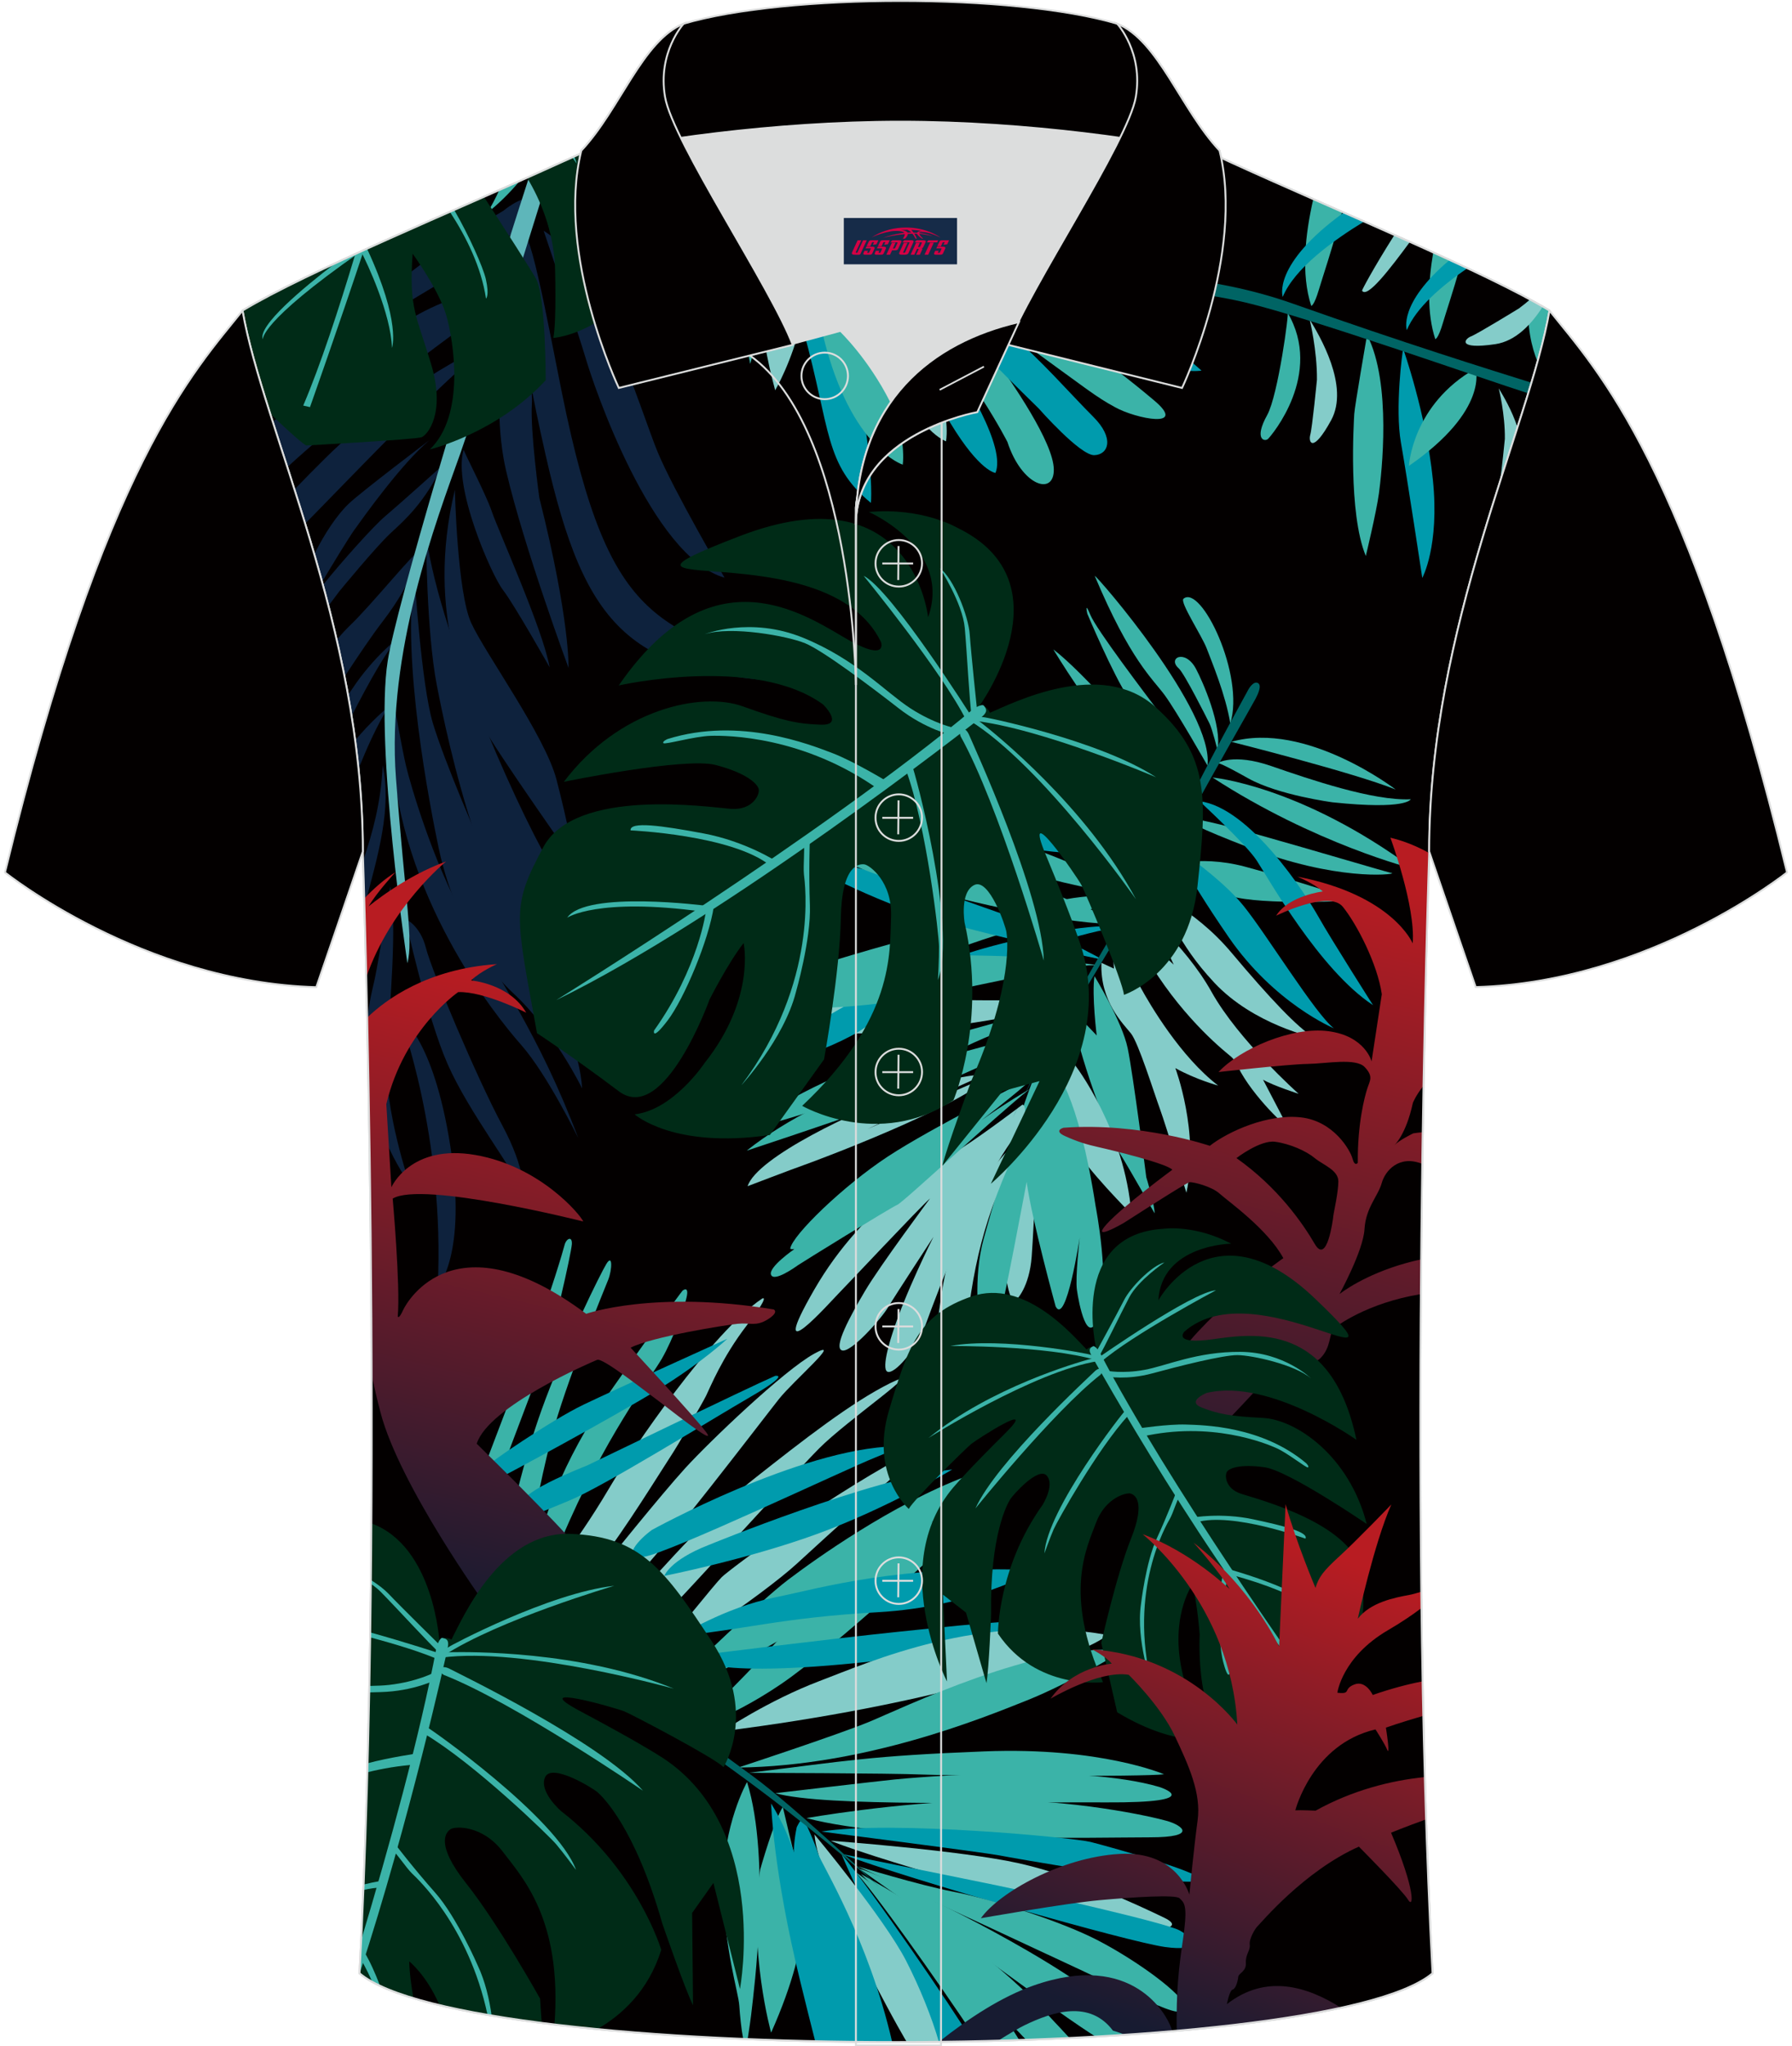 <?xml version="1.0" encoding="utf-8"?>
<!-- Generator: Adobe Illustrator 24.0.1, SVG Export Plug-In . SVG Version: 6.00 Build 0)  -->
<svg xmlns="http://www.w3.org/2000/svg" xmlns:xlink="http://www.w3.org/1999/xlink" version="1.1" id="图层_1" x="0px" y="0px" width="379.8px" height="433.5px" viewBox="0 0 378.12 433.53" enable-background="new 0 0 378.12 433.53" xml:space="preserve">
<g>
	
		<path fill="none" stroke="#DCDDDD" stroke-width="0.4" stroke-linecap="round" stroke-linejoin="round" stroke-miterlimit="22.929" d="   M75.35,418.05c5.36-100.99,0.7-237.65,0.7-237.65c0-47.62-21.24-89.92-25.5-114.6c13.63-8.23,45.29-21.25,67.15-31.22   c5.55-2.52,11.68-5.18,15.66-6.93c17.52-0.32,25.34,1.25,55.55,1.25h0.32c30.2,0,38.54-1.57,56.05-1.25   c3.98,1.76,9.6,4.41,15.15,6.93c21.87,9.98,53.52,23,67.15,31.22c-4.27,24.66-25.5,66.98-25.5,114.6c0,0-4.66,136.66,0.7,237.65   C279.7,437.48,98.42,437.48,75.35,418.05"/>
	<g>
		
			<path fill="none" stroke="#DCDDDD" stroke-width="0.4" stroke-linecap="round" stroke-linejoin="round" stroke-miterlimit="22.929" d="    M75.35,418.06c5.36-100.99,0.7-237.65,0.7-237.65c0-47.62-21.24-89.92-25.5-114.6c13.63-8.23,45.29-21.25,67.15-31.22    c5.55-2.52,11.68-5.18,15.66-6.93c17.52-0.32,25.34,1.25,55.55,1.25h0.32c30.2,0,38.54-1.57,56.05-1.25    c3.98,1.76,9.6,4.41,15.15,6.93c21.87,9.98,53.52,23,67.15,31.22c-4.27,24.66-25.5,66.98-25.5,114.6c0,0-4.66,136.66,0.7,237.65    C279.7,437.49,98.42,437.49,75.35,418.06"/>
		<path fill-rule="evenodd" clip-rule="evenodd" fill="#030000" d="M75.35,418.06c5.36-100.99,0.7-237.65,0.7-237.65    c0-47.62-21.24-89.92-25.5-114.6c13.63-8.23,45.29-21.25,67.15-31.22c5.55-2.52,11.68-5.18,15.66-6.93    c17.52-0.32,25.34,1.25,55.55,1.25h0.32c30.2,0,38.54-1.57,56.05-1.25c3.98,1.76,9.6,4.41,15.15,6.93    c21.87,9.98,53.52,23,67.15,31.22c-4.27,24.66-25.5,66.98-25.5,114.6c0,0-4.66,136.66,0.7,237.65    C279.7,437.49,98.42,437.49,75.35,418.06z"/>
		<g>
			<g>
				<path fill-rule="evenodd" clip-rule="evenodd" fill="#3BB3A8" d="M277.5,42.2c-1.7,7.41-2.63,15.86-0.43,22.6      c0,0,0.59,0.07,1.63-3.46c0.63-2.14,2.98-9.11,4.91-16.45L277.5,42.2z"/>
				<path fill-rule="evenodd" clip-rule="evenodd" fill="#009BAD" d="M271.03,62.9c0,0-2.39-6.75,12.92-17.86l4.32,1.9      C281.64,50.98,273.52,56.87,271.03,62.9z"/>
				<path fill-rule="evenodd" clip-rule="evenodd" fill="#84CCC9" d="M287.84,61.58c-0.03-0.17,2.54-4.99,6.86-11.79      c1.1,0.49,2.2,0.98,3.28,1.47C293.77,56.96,288.91,63.32,287.84,61.58z"/>
				<path fill-rule="evenodd" clip-rule="evenodd" fill="#3BB3A8" d="M267.74,87.92c-2.9,5.23-0.51,5.74,0.19,5.05      c0.7-0.68,11.79-13.72,4.13-26.72C272.44,65.9,270.06,83.73,267.74,87.92z"/>
				<path fill-rule="evenodd" clip-rule="evenodd" fill="#84CCC9" d="M278.28,80.45c0,0-0.99,10.2-1.42,11.69      c-0.42,1.49,0.48,4.11,4.43-3.11c3.95-7.23-2.49-17.96-4.56-21.37C276.73,67.65,278.35,74.25,278.28,80.45z"/>
				<path fill-rule="evenodd" clip-rule="evenodd" fill="#3BB3A8" d="M288.9,70.96c0,0-2.62,15.14-2.71,16.74      s-1.31,21.04,2.45,30.09c0,0,2.24-9.26,2.78-13.25C291.96,100.53,294.2,81.16,288.9,70.96z"/>
				<path fill-rule="evenodd" clip-rule="evenodd" fill="#009BAD" d="M296.56,73.9c-0.16,0.49-1.77,12.58-0.47,19.91      s4.52,28.63,4.52,28.63s3.7-6.77,2.24-20.85C301.4,87.5,296.56,73.9,296.56,73.9z"/>
				<path fill-rule="evenodd" clip-rule="evenodd" fill="#3BB3A8" d="M297.77,98.71c0,0,0.7-13.01,14.13-20.63      C311.89,78.08,314.93,86.81,297.77,98.71z"/>
				<path fill-rule="evenodd" clip-rule="evenodd" fill="#3BB3A8" d="M302.93,53.49c-1.08,6.26-1.36,12.87,0.43,18.35      c0,0,0.59,0.08,1.63-3.46c0.5-1.72,2.12-6.56,3.74-12.21C306.86,55.29,304.92,54.4,302.93,53.49z"/>
				<path fill-rule="evenodd" clip-rule="evenodd" fill="#009BAD" d="M297.33,69.94c0,0-1.96-5.55,9.07-14.86      c1.28,0.59,2.53,1.17,3.75,1.75C304.7,60.57,299.28,65.21,297.33,69.94z"/>
				<path fill-rule="evenodd" clip-rule="evenodd" fill="#3BB3A8" d="M325.03,76.63c-1.18-2.93-2.42-7.59-1.78-13.27      c1.58,0.85,3.03,1.67,4.31,2.45C327,69.11,326.12,72.73,325.03,76.63z"/>
				<path fill-rule="evenodd" clip-rule="evenodd" fill="#006464" d="M199.37,65.24c0,0-2.27-1.48-0.43-2.69      c1.84-1.21,40.05-10.32,74.25,1.78c23.74,8.4,41.31,13.85,50.56,16.75c-0.22,0.74-0.45,1.49-0.68,2.25      c-9.36-2.97-46.06-15.93-59.75-19.2C248.3,60.56,221.57,58.62,199.37,65.24z"/>
				<path fill-rule="evenodd" clip-rule="evenodd" fill="#84CCC9" d="M321.11,65.33c0,0-8.73,5.37-10.17,5.93s-2.99,2.86,5.16,1.65      c4.31-0.64,7.64-4.19,10.04-7.94c-0.85-0.49-1.75-0.99-2.7-1.51C322.69,64.11,321.91,64.74,321.11,65.33z"/>
				<path fill-rule="evenodd" clip-rule="evenodd" fill="#84CCC9" d="M318.11,92.98c0,0-0.66,6.78-1.06,9.14      c1.29-4.02,2.55-7.89,3.73-11.58c-1.14-3.57-3.06-6.77-3.97-8.27C316.82,82.26,318.18,87.79,318.11,92.98z"/>
			</g>
			<g>
				<path fill-rule="evenodd" clip-rule="evenodd" fill="#3BB3A8" d="M104.96,40.29c-0.78,1.72-1.64,3.37-2.59,4.85      c2.41-1.92,4.74-4.19,6.9-6.76C107.86,39,106.42,39.64,104.96,40.29z"/>
				<path fill-rule="evenodd" clip-rule="evenodd" fill="#0E223D" d="M87.91,116.84c-0.71-0.2-10.01,11.29-14.5,15.59      c-0.86,0.82-1.85,1.89-2.9,3.1c0.59,2.57,1.15,5.18,1.67,7.81c3.12-4.76,5.98-8.96,8.03-11.62      C87.31,122.51,87.91,116.84,87.91,116.84z"/>
				<path fill-rule="evenodd" clip-rule="evenodd" fill="#0E223D" d="M97.44,95.2c-0.37-0.13,4.61,9.22,5.95,13.17      c1.33,3.94,10.8,24.88,12.26,33.01c0,0-7.46-13.23-9.89-16.38C103.32,121.84,95.01,102.97,97.44,95.2z"/>
				<path fill-rule="evenodd" clip-rule="evenodd" fill="#0E223D" d="M95.56,103.76c0,0,0.49,21.72,3.46,28.21      c2.97,6.49,15.65,23.91,18.08,33.19s3.94,17.66,3.94,17.66s-16.14-22.81-19.29-28.52C98.59,148.6,89.13,130.52,95.56,103.76z"/>
				<path fill-rule="evenodd" clip-rule="evenodd" fill="#0E223D" d="M68.76,128.36L68.76,128.36c-0.38-1.49-0.77-2.96-1.17-4.42      c4.14-5.15,10.8-12.55,13.16-14.54c3.1-2.61,12.2-10.8,12.2-10.8c-3.94,7.95-7.76,11.35-10.98,14.32      c-3.21,2.98-10.92,12.38-10.92,12.38C70.27,126.35,69.51,127.37,68.76,128.36L68.76,128.36z M74.26,112.25      c2.01-2.79,9.83-13.83,15.9-18.99c0,0-14.5,10.98-17.05,13.41c-2.55,2.42-5.1,6.31-7.16,10.37c-0.06,0.12-0.12,0.25-0.19,0.39      c0.56,1.92,1.11,3.87,1.65,5.84C69.79,119.31,73.05,113.95,74.26,112.25z"/>
				<path fill-rule="evenodd" clip-rule="evenodd" fill="#0E223D" d="M108.24,63.59c-0.96-0.3-5.58,20.02-1.82,36.16      s13.23,41.75,13.23,41.75s0.36-10.07-6.19-36.04c0,0-1.94-14.08-1.58-19.9C112.24,79.73,108.24,63.59,108.24,63.59z"/>
				<path fill-rule="evenodd" clip-rule="evenodd" fill="#0E223D" d="M63.82,110.93c0.55-0.54,1.1-1.09,1.64-1.65      c12.86-13.17,30.52-31.61,38.48-37.07c0,0-19.54,8.68-35.92,24.94c-2.3,2.28-4.45,4.46-6.46,6.54      C62.31,106.05,63.07,108.46,63.82,110.93z"/>
				<path fill-rule="evenodd" clip-rule="evenodd" fill="#0E223D" d="M60.12,98.9c18.2-16.75,50.98-39.57,50.98-39.57      s-17.23,1.82-28.88,10.92c-7.61,5.94-17.95,13.54-25.27,19.08c0.99,3.09,2.03,6.3,3.11,9.63L60.12,98.9z"/>
				<path fill-rule="evenodd" clip-rule="evenodd" fill="#0E223D" d="M73.67,151.71c3.79-7.44,7.66-14.27,10.11-16.76      c0,0-5.46,4.13-10.01,11.04c-0.29,0.44-0.58,0.87-0.86,1.28C73.18,148.74,73.44,150.22,73.67,151.71z"/>
				<path fill-rule="evenodd" clip-rule="evenodd" fill="#0E223D" d="M81.57,149.63c0,0-4.18,3.52-7.14,7.25      c0.27,1.99,0.5,4,0.71,6.02C76.79,158.72,79.02,153.67,81.57,149.63z"/>
				<path fill-rule="evenodd" clip-rule="evenodd" fill="#0E223D" d="M80.27,162.13c-0.37,7.89-2.14,14.28-4.15,20.19      c0.06,1.9,0.16,5.15,0.28,9.59C79.36,180.97,82.18,171.2,80.27,162.13z"/>
				<path fill-rule="evenodd" clip-rule="evenodd" fill="#0E223D" d="M81.84,187.87c0,0-2.31,15.11-3.28,19.6      c-0.32,1.49-1.14,4.5-1.58,8.61c0.09,4.03,0.17,8.33,0.26,12.88c0.98,6.56,3.45,14.09,8.73,21.95c0,0-5.46-16.02-4.85-26.94      C81.72,213.05,83.42,195.94,81.84,187.87z"/>
				<path fill-rule="evenodd" clip-rule="evenodd" fill="#0E223D" d="M83.91,215.47c0,0,9.59,25.36,8.01,57.16      c0,0,6.31-6.55,2.67-29.85C90.94,219.48,83.91,215.47,83.91,215.47z"/>
				<path fill-rule="evenodd" clip-rule="evenodd" fill="#0E223D" d="M85.06,194.66c0,0,4.49,20.63,8.98,30.82      s14.2,22.57,16.02,27.3c0,0,0.73-4.73-4.49-14.44s-14.93-32.64-16.14-37.5C88.21,196,85.06,194.66,85.06,194.66z"/>
				<path fill-rule="evenodd" clip-rule="evenodd" fill="#0E223D" d="M114.77,96.29c-5.95-26.21-6.31-36.4-5.22-45.03      c1.09-8.62,5.98,18.58,8.74,32.16c10.31,50.83,20.66,48.55,51.82,61.17C132.71,143.33,123.21,133.52,114.77,96.29z"/>
				<path fill-rule="evenodd" clip-rule="evenodd" fill="#0E223D" d="M114.38,48.9c0,0,7.28,21.45,8.93,27.08      c1.65,5.63,13.88,41.95,29.41,46.41c0,0-10.78-18.44-14.17-26.6C135.15,87.63,125.54,55.5,114.38,48.9z"/>
				<path fill-rule="evenodd" clip-rule="evenodd" fill="#0E223D" d="M122.53,230.6c0,0-5.73-11.94-14.61-20.19      s-13.88-21.65-15.78-30.68c-1.89-9.03-7.94-39.96-5.15-57.77c0,0,1.46,23.01,3.88,31.16c2.43,8.15,10.19,26.26,11.84,29.32      C104.37,185.5,121.8,216.18,122.53,230.6z"/>
				<path fill-rule="evenodd" clip-rule="evenodd" fill="#0E223D" d="M89.46,113.46c0,0,0.05,20.29,2.28,31.74      c2.23,11.46,10.4,51.41,27.62,66.85c0,0,4.27-17.09-2.62-27.38C110.92,175.98,92.52,135.92,89.46,113.46z"/>
				<path fill-rule="evenodd" clip-rule="evenodd" fill="#0E223D" d="M121.7,241.08c0,0-6.55-13.44-12.09-19.71      c-5.53-6.26-25.92-31.65-27.47-63.21c0,0,0.02-8.37,0.27-10.56c0,0,1.94,11.12,2.82,14.76c0.87,3.64,5.59,20.08,12.43,32.23      C104.48,206.75,113.47,219.26,121.7,241.08z"/>
				<path fill-rule="evenodd" clip-rule="evenodd" fill="#0E223D" d="M105.85,44.65c0,0,3.35-2.91,6.36-2.86s-5.73,8.98-6.99,10.14      c-1.26,1.16-25.51,15.77-30.75,18.59C74.46,70.52,75.34,62.51,105.85,44.65z"/>
				<path fill-rule="evenodd" clip-rule="evenodd" fill="#5EB6BA" d="M85.5,204.07c0,0-6.99-46.22-4.17-64.08      c1.77-11.21,16.83-61.81,29.97-102.52c1.61-0.72,3.19-1.43,4.72-2.13c-7.69,24.67-16.58,53.09-19.35,60.86      c-5.05,14.17-15.66,42-13.59,68.74C85.14,191.69,86.77,199.02,85.5,204.07z"/>
			</g>
			<g>
				<path fill-rule="evenodd" clip-rule="evenodd" fill="#3BB3A8" d="M259.92,153.29c3.13-10.23-6.2-29.53-9.92-26.45      c-0.86,0.71,3.89,7.82,4.94,10.6C255.99,140.23,258.92,147.16,259.92,153.29z"/>
				<path fill-rule="evenodd" clip-rule="evenodd" fill="#3BB3A8" d="M260.13,157.16c0,0,26.02,6.54,34.84,10.11      C294.98,167.27,275.94,152.65,260.13,157.16z"/>
				<path fill-rule="evenodd" clip-rule="evenodd" fill="#3BB3A8" d="M268.56,162.28c8.31,2.87,21.66,7.43,29.6,7.05      c0,0-0.82,2.29-16.51,0.65c0,0-11.55-1.51-17.94-5.09s-6.32-3.18-6.56-3.19C257.12,161.7,260.52,159.5,268.56,162.28z"/>
				<path fill-rule="evenodd" clip-rule="evenodd" fill="#3BB3A8" d="M252.65,141.71c1.41,2.66,5.58,12.1,4.54,17.15      c0,0-1.08-4.38-1.7-5.62c-0.62-1.24-5.31-10.58-6.51-11.65C246.5,139.4,250.36,137.39,252.65,141.71z"/>
				<path fill-rule="evenodd" clip-rule="evenodd" fill="#3BB3A8" d="M231.18,122c0.58,0.09,25.34,28.72,23.9,40.2      c0,0-6.5-11.43-9.07-14.93C243.43,143.76,238.73,139.92,231.18,122z"/>
				<path fill-rule="evenodd" clip-rule="evenodd" fill="#3BB3A8" d="M253.41,165.22c0,0-3.59-7.72-7.62-13.06      s-14.24-18.75-15.54-21.91c-1.3-3.16-0.64-0.23-0.64-0.23s5.34,12.75,8.84,18.04C241.94,153.36,246.46,161.79,253.41,165.22z"/>
				<path fill-rule="evenodd" clip-rule="evenodd" fill="#3BB3A8" d="M250.6,169.76c0.47,0.24-3.91-6.44-6.56-9.52      s-14.99-17.59-21.63-22.66c0,0,7.99,13.43,16.56,22.71C247.55,169.56,250.6,169.76,250.6,169.76z"/>
				<path fill-rule="evenodd" clip-rule="evenodd" fill="#3BB3A8" d="M256.15,164.72c0,0,18.57,1.64,42.55,19.33      C298.7,184.06,277.84,178.81,256.15,164.72z"/>
				<path fill-rule="evenodd" clip-rule="evenodd" fill="#3BB3A8" d="M265.25,176.67c13.54,3.81,26.23,7.63,29,8.33      c0.17,0.3-11.97,1.67-30.53-5.5C243.29,171.62,249.77,172.32,265.25,176.67z"/>
				<path fill-rule="evenodd" clip-rule="evenodd" fill="#3BB3A8" d="M245.4,183.69c0,0,7.44-2.79,17.6-0.09      c10.15,2.69,23.61,7.19,23.61,7.19s-20.1,1.08-26.63-0.97C253.44,187.77,249,186.38,245.4,183.69z"/>
				<path fill-rule="evenodd" clip-rule="evenodd" fill="#009BAD" d="M253.43,169.74c-0.25-0.14,9.67,8.89,12.08,12.56      c2.41,3.68,13.34,23.24,24.66,30.65c0,0-8.8-13.81-11.54-18.67C275.9,189.43,264.16,171.14,253.43,169.74z"/>
				<path fill-rule="evenodd" clip-rule="evenodd" fill="#009BAD" d="M247.99,179.31c0,0,9.82,6.51,14.71,12.57      c4.9,6.05,15.25,22.97,19.17,25.97c0,0-12.6-5.21-22.33-19.35C249.8,184.35,247.99,179.31,247.99,179.31z"/>
				<path fill-rule="evenodd" clip-rule="evenodd" fill="#84CCC9" d="M242.49,188.53c0,0,9.53,3.62,17.66,13.28      c8.13,9.67,14.06,15.94,17.51,18c0,0-12.79-2.7-21.13-11.62C248.19,199.27,247.97,194.31,242.49,188.53z"/>
				<path fill-rule="evenodd" clip-rule="evenodd" fill="#84CCC9" d="M240.39,191.96c-0.38-0.23,9.81,7.9,15.56,18.19      c5.74,10.28,18.45,21.58,18.45,21.58s-5.39-1.73-7.54-2.99c0,0,3.97,7.61,4.88,9.35s-7.21-5.91-10.19-12.07      c0,0-0.53-1.35-1.48-2.17c-0.95-0.82-9.45-7.34-16.88-19.24c0,0-4.32-6.52-5.61-7.72c0,0,3.68,1.17,10.34,7.48      C247.93,204.36,244.57,196.67,240.39,191.96z"/>
				<path fill-rule="evenodd" clip-rule="evenodd" fill="#84CCC9" d="M235.26,205.21c0,0-0.39-3.98,0.13-5.86      c0,0,3.35,5.88,5.47,9.77s8.57,14.8,16.48,20.86c0,0-4.65-1.24-9.07-3.69c0,0,5.14,13.63,2.34,26.4c0,0-4.26-14.04-5.59-17.7      c-1.34-3.67-4.56-14.04-6.16-16.05c-1.61-2.01-6.58-6.79-6.26-14.96L235.26,205.21z"/>
				<path fill-rule="evenodd" clip-rule="evenodd" fill="#3BB3A8" d="M231.6,219.37c0,0-1.07-8.64-0.47-12.57      c0,0,5.87,9.63,7.04,15.28s3.94,27.34,3.94,27.34s1.79,5.77,1.76,7.63c0,0-4.81-8.54-7.37-12.71      c-2.57-4.18-8.87-21.09-10.32-30.45C226.19,213.9,229.05,216.62,231.6,219.37z"/>
				<path fill-rule="evenodd" clip-rule="evenodd" fill="#84CCC9" d="M223.72,221.94c0,0,0.29-2.2,0.64-3.47      c0,0,1.06,5.43,2.02,6.41c0.96,0.98,11.21,14.8,12.57,32.31c0,0-9.84-9.78-12.32-14.65c-2.48-4.87-3.25-15.29-3.25-15.29      s-1.15-4.84-0.77-5.98C222.99,220.13,223.72,221.94,223.72,221.94z"/>
				<path fill-rule="evenodd" clip-rule="evenodd" fill="#84CCC9" d="M218.23,235.86c0,0-7.17,15.74-6.61,26.61      s2.04,13.44,2.54,13.23s3.18-3.06,3.66-9.47C218.29,259.82,219.34,238.63,218.23,235.86z"/>
				<path fill-rule="evenodd" clip-rule="evenodd" fill="#3BB3A8" d="M222.9,276.79c0,0-5.05-18.34-6.15-26.4      c0,0-5.11,27.38-6.04,29.76s-2.65,5.71-3.42,3.11c-0.76-2.61-1.95-12.6,0.38-20.91c2.32-8.31,11.17-39.73,13.17-38.06      c2,1.66,6.87,7.54,10.53,31.23c0,0,3.15,16.08,0.71,23.21c-2.43,7.14-4.29-2.74-4.67-5.44c-0.39-2.7,0.59-11.08,0.59-11.08      S225.13,280.99,222.9,276.79z"/>
				<path fill-rule="evenodd" clip-rule="evenodd" fill="#84CCC9" d="M198.43,276.12c0,0-1.68,9.76,0.45,12.38      c2.12,2.61,4.37-1.07,4.47-2c2.09-19.12,3.99-27.62,12.2-45.39C215.54,241.1,201.45,251.96,198.43,276.12z"/>
				<path fill-rule="evenodd" clip-rule="evenodd" fill="#84CCC9" d="M188.23,282.71c0,0-2.43,7.27-0.98,7.9s6.12-4.61,8.18-10.23      c2.05-5.62,11.66-31.55,20.28-41.42c0,0,1.48-4.57,0.15-4.94c0,0-7.84,5.98-12.98,9.28c-5.14,3.31-20.59,11.59-31.18,29.98      c-10.59,18.39,3.55,2.4,5.26,0.68c1.71-1.72,16.98-18,19.32-20.07c0,0-10.62,14.25-13.78,19.6c-3.17,5.35-6.79,12.02-4.88,12.6      c1.9,0.58,8.35-6.76,9.76-9.13c1.41-2.37,9.62-14.92,9.62-14.92S190.85,274.24,188.23,282.71z"/>
				<path fill-rule="evenodd" clip-rule="evenodd" fill="#3BB3A8" d="M217.52,228.5c0,0-20.71,10.29-30.18,16.51      s-20.26,16.69-20.7,19.51c0,0-0.01,0.19,0.87,0.11c0,0-5.55,3.83-4.94,5.43s5.04-1.53,5.7-2.01      c0.66-0.47,19.77-12.28,21.06-12.8s20.89-18.87,28.03-24.5c0,0-5.64,3.28-10.22,6.61C207.14,237.36,219.34,227.99,217.52,228.5z      "/>
				<path fill-rule="evenodd" clip-rule="evenodd" fill="#84CCC9" d="M157.61,251.3c0,0,9.71-3.71,12.15-4.56      c2.44-0.86,32.9-12.21,39.64-19.01c0,0-16.92,7.29-26.37,11.46c0,0,21.43-10.22,25.04-11.54c0,0-5.21-0.22-16.38,3.68      C180.51,235.24,159.55,245.19,157.61,251.3z"/>
				<path fill-rule="evenodd" clip-rule="evenodd" fill="#3BB3A8" d="M157.42,243.77c0,0,35.31-11.59,45.77-16.19      c10.45-4.6,18.59-8.36,20.71-9.94c0,0-15.89,3.9-18.02,4.54C203.75,222.82,174.99,229.74,157.42,243.77z"/>
				<path fill-rule="evenodd" clip-rule="evenodd" fill="#3BB3A8" d="M158.37,239.09c0,0,21.22-4.83,42.84-16.13      c0,0,6.93-3.54,14.06-5.94c7.12-2.4,11.79-4.86,11.79-4.86s-29.03,7.5-38.52,11C179.05,226.66,162.63,233.71,158.37,239.09z"/>
				<path fill-rule="evenodd" clip-rule="evenodd" fill="#84CCC9" d="M156.5,216.57c0,0,13.56,3.13,28.97,2.23      c15.41-0.91,32.16-3.69,42.21-7.2c0,0-16.69,0.77-33.43-0.02C177.5,210.8,163.6,212.57,156.5,216.57z"/>
				<path fill-rule="evenodd" clip-rule="evenodd" fill="#009BAD" d="M158.45,227.27c0,0,16.63-4.38,24.21-9.7      c7.58-5.32,37.53-18.88,54-21.19c0,0-5.54-1.38-25.14,3.51C191.93,204.79,170.29,215.76,158.45,227.27z"/>
				<path fill-rule="evenodd" clip-rule="evenodd" fill="#3BB3A8" d="M158.32,213.01c0,0,15.85,2.4,38.6-2.33      c22.74-4.73,30.04-6.31,35-6.19c0,0-13.48-1.85-22.45-1.99C200.51,202.35,174.48,200.95,158.32,213.01z"/>
				<path fill-rule="evenodd" clip-rule="evenodd" fill="#3BB3A8" d="M166.09,207.01c0,0,16.16,3.26,35.16-5.76      c0,0,16.14-6.08,32.95-9.45c0,0,4.45-1.17,6.25-1.33s-6.24-1.64-15.5,0.06C215.7,192.22,170.02,204.37,166.09,207.01z"/>
				<path fill-rule="evenodd" clip-rule="evenodd" fill="#009BAD" d="M169.75,182.94c0,0,13.95,7.85,27.91,11.92      c13.96,4.07,35.31,8.49,35.31,8.49s-11.15-6.13-20.15-9.3C203.83,190.88,175.86,180.53,169.75,182.94z"/>
				<path fill-rule="evenodd" clip-rule="evenodd" fill="#3BB3A8" d="M170.24,178.24c0,0,6.96,4.97,21.07,9.08      c14.11,4.1,34.32,8.61,45.63,8.47C236.93,195.79,200.38,176.89,170.24,178.24z"/>
				<path fill-rule="evenodd" clip-rule="evenodd" fill="#3BB3A8" d="M176.1,170.82c21.99,8.77,42.17,15.87,65.5,19.47      C241.6,190.29,208.41,171.56,176.1,170.82z"/>
				<path fill-rule="evenodd" clip-rule="evenodd" fill="#009BAD" d="M180.09,168.91c0,0,21.18-0.17,33.16,5.32      c11.97,5.49,22.16,9.02,30.66,11.05c0,0-5.7-4.89-11.44-8.14C226.75,173.89,202.76,159.55,180.09,168.91z"/>
				<path fill-rule="evenodd" clip-rule="evenodd" fill="#009BAD" d="M246.79,179.99c0,0-22.19,4.56-51.7-5.61      C195.1,174.37,204,170.82,246.79,179.99z"/>
				<path fill-rule="evenodd" clip-rule="evenodd" fill="#009BAD" d="M249.13,175.15c0,0-11.72-0.31-18.32-3.59      c-6.61-3.27-19.51-7.87-29.63-8.84c0,0,10.94,5.72,14.96,6.7c4.02,0.97,14.74,4.08,17.43,5.05      C236.25,175.44,244.1,176.43,249.13,175.15z"/>
				<path fill-rule="evenodd" clip-rule="evenodd" fill="#009BAD" d="M248.06,174.46c0,0-12.63-17.09-30.23-20.09      C217.82,154.37,234.85,172.03,248.06,174.46z"/>
				<path fill-rule="evenodd" clip-rule="evenodd" fill="#006464" d="M263.77,146.04c0,0,1-1.82,1.97-1.35s0,2.43-0.45,3.31      s-10.73,18.87-13.12,23.47s-33.44,54.27-38.39,65.41c0,0,11.43-23.59,24.37-44.22c10.73-17.11,10.18-17.81,18.9-34.24      C258.85,155.05,261.03,151.02,263.77,146.04z"/>
			</g>
			<g>
				<path fill-rule="evenodd" clip-rule="evenodd" fill="#3BB3A8" d="M99.02,318.1c0,0,10.86-28.58,13.83-36.34      c2.97-7.77,5.58-16.5,5.95-17.96c0.36-1.46,1.7-2.03,1.55-0.15c-0.15,1.88-3.91,19.16-6.34,25.39s-11.41,30.15-11.41,30.15      S98.48,320.34,99.02,318.1z"/>
				<path fill-rule="evenodd" clip-rule="evenodd" fill="#3BB3A8" d="M107.64,321.07c0,0,2.43-12.26,7.22-24.88      s11.41-26.09,12.8-28.4c1.4-2.31,1.21,1.27,0.42,3.28c-0.79,2-9.22,22.33-12.07,33.55S112.13,323,112.13,323L107.64,321.07z"/>
				<path fill-rule="evenodd" clip-rule="evenodd" fill="#3BB3A8" d="M114.2,323.86c0,0,2.91-12.92,15.05-30.15      c12.13-17.23,14.56-20.27,14.56-20.27s1.3-1.09,0.94,1.03s-2.94,9.28-5.34,13.41s-12.2,16.71-21.24,38.2L114.2,323.86z"/>
				<path fill-rule="evenodd" clip-rule="evenodd" fill="#84CCC9" d="M121.09,326.5c-0.43,0.35,2.79-3.76,7.4-11.59      c4.61-7.83,21.54-32.7,32.22-39.81c0,0,1.91-1.06-3.31,5.73c-5.22,6.8-7.74,13.14-8.59,14.86c-0.85,1.73-6.22,10.92-7.49,12.8      s-10.56,16.93-14.62,21.66C122.63,334.91,117.48,331.15,121.09,326.5z"/>
				<path fill-rule="evenodd" clip-rule="evenodd" fill="#84CCC9" d="M127.37,331.45c0,0,11.89-14.8,17.05-20.45      c5.16-5.64,20.81-20.63,27.3-24.21s-4.37,5.7-7.46,9.59c-3.09,3.88-25.66,33.49-30.64,37.99      C128.64,338.86,124.88,335.4,127.37,331.45z"/>
				<path fill-rule="evenodd" clip-rule="evenodd" fill="#84CCC9" d="M133.49,339.04c0,0,14.62-17.17,25.3-25.6      c10.68-8.43,20.87-16.38,29.12-20.45c8.25-4.06-9.16,7.83-15.17,13.89c-6.01,6.07-29.85,32.58-33.86,36.34      C134.89,346.99,129.67,345.35,133.49,339.04z"/>
				<path fill-rule="evenodd" clip-rule="evenodd" fill="#84CCC9" d="M141.38,347.11c0,0,9.22-11.47,10.74-12.98      c1.52-1.52,23.36-17.96,42.36-27.67c0,0,2.82-0.94-1.36,2.43c-4.19,3.37-18.35,16.2-25.15,22.45      C161.16,337.58,136.47,354.99,141.38,347.11z"/>
				<path fill-rule="evenodd" clip-rule="evenodd" fill="#3BB3A8" d="M145.08,353.96c0,0,15.05-14.68,21.05-19.23      c6.01-4.55,22.09-16.02,37.8-21.96c0,0,1.91-0.76,0.52,1.03c-1.4,1.79-17.47,21.96-45.15,36.46      C131.64,364.76,145.08,353.96,145.08,353.96z"/>
				<path fill-rule="evenodd" clip-rule="evenodd" fill="#3BB3A8" d="M150.82,361.24c0,0,11.65-11.71,14.62-15.35      s20.08-18.99,39.63-27.61c0,0,2.61-1.43,3.25-0.85s-3.31,4.98-5.19,6.58c-1.88,1.61-27.03,25.06-38.51,32.82      C153.15,364.61,142.21,368.16,150.82,361.24z"/>
				<path fill-rule="evenodd" clip-rule="evenodd" fill="#009BAD" d="M143.26,346.53c0,0,9.53-5.95,19.96-8.07      c10.44-2.12,25.85-6.92,55.65-5.82c0,0-13.17,7.77-33.67,8.92C164.68,342.71,156.31,345.38,143.26,346.53z"/>
				<path fill-rule="evenodd" clip-rule="evenodd" fill="#009BAD" d="M149.27,327.35c0,0,34.71-14.26,51.7-16.02      c0,0-13.83,8.25-28.64,13.65c-14.8,5.4-32.37,8.88-32.37,8.88S141.06,330.56,149.27,327.35z"/>
				<path fill-rule="evenodd" clip-rule="evenodd" fill="#009BAD" d="M137.32,324.13c0,0,31.33-17.29,51.64-17.72      c0,0,1.73-0.03-4.37,2.4c-6.1,2.43-43.98,20.39-49.01,21.01S134.62,326.07,137.32,324.13z"/>
				<path fill-rule="evenodd" clip-rule="evenodd" fill="#009BAD" d="M123.57,310.48c0,0,34.28-16.56,39.87-18.99      c0,0,3.49-0.61-5.25,4.46c-8.74,5.07-31.04,18.93-38.39,21.96c-7.34,3.03-10.5,4.55-10.74,2.55      C108.82,318.46,109.55,316.09,123.57,310.48z"/>
				<path fill-rule="evenodd" clip-rule="evenodd" fill="#009BAD" d="M102.33,310.69c-0.43-0.16,13.65-9.83,20.51-13.11      c6.86-3.28,30.46-13.95,30.46-13.95s-5.34,5.04-14.74,10.8c-9.4,5.76-32.05,18.04-35.31,19.6      C99.98,315.59,100.14,312.39,102.33,310.69z"/>
				<path fill-rule="evenodd" clip-rule="evenodd" fill="#009BAD" d="M146.02,350.81c0,0,31.43-3.88,43.45-5.1      c12.01-1.21,22.63-2.55,32.64-2.31c0,0-7.22,5.52-41.45,8.92C146.45,355.72,146.02,350.81,146.02,350.81z"/>
				<path fill-rule="evenodd" clip-rule="evenodd" fill="#84CCC9" d="M152.33,366.76c0,0,9.58-6.47,20.51-10.62      c10.93-4.14,34.16-14.56,60.99-9.77c0,0-0.67,0.97-5.82,3.22C222.85,351.84,197.24,361.12,152.33,366.76z"/>
				<path fill-rule="evenodd" clip-rule="evenodd" fill="#3BB3A8" d="M155.61,374.47c0,0,20.87-6.86,27.67-9.65      s36.25-17.11,53.92-15.14c0,0-10.8,6.73-20.39,10.56C207.22,364.06,182.58,374.14,155.61,374.47z"/>
				<path fill-rule="evenodd" clip-rule="evenodd" fill="#3BB3A8" d="M157.82,375.59c0,0,30.03,0.06,36.95,0.36      s47.03,0.49,51.1-0.06c0,0-13.41-5.82-38.05-4.85C183.19,372.01,178.82,373.04,157.82,375.59z"/>
				<path fill-rule="evenodd" clip-rule="evenodd" fill="#3BB3A8" d="M163.47,379.9c0,0,21.18-2.49,25.3-2.91      c4.13-0.42,38.9-3.46,56.07,1.58c0,0,10.8,3.4-11.29,3.28C211.47,381.72,174.08,382.87,163.47,379.9z"/>
				<path fill-rule="evenodd" clip-rule="evenodd" fill="#3BB3A8" d="M170.08,385.18c0,0,18.75-3.34,37.5-3.76s35.8,3.46,38.96,4.37      s6.67,3.46-3.64,3.46C232.58,389.24,189.93,390.4,170.08,385.18z"/>
				<path fill-rule="evenodd" clip-rule="evenodd" fill="#009BAD" d="M173.23,388.03c0,0,34.52,4.43,37.68,5.04      c3.15,0.61,32.28,5.76,40.96,5.58c8.68-0.18-18.14-7.57-21.6-8.43C226.82,389.35,188.22,385.6,173.23,388.03z"/>
				<path fill-rule="evenodd" clip-rule="evenodd" fill="#84CCC9" d="M175.18,389.97c0,0,27.85,2.06,39.99,4.79      c12.13,2.73,25.24,8.86,30.76,11.53c5.52,2.67-4.13,3.28-11.41,1.27C227.24,405.57,187.37,394.89,175.18,389.97z"/>
				<path fill-rule="evenodd" clip-rule="evenodd" fill="#009BAD" d="M177.48,392.76c0,0,24.45,4.91,32.95,6.67      c8.49,1.76,35.68,7.89,38.72,9.53c3.03,1.64,4.67,4.61-3.09,3.52C238.29,411.4,192.18,398.28,177.48,392.76z"/>
				<path fill-rule="evenodd" clip-rule="evenodd" fill="#3BB3A8" d="M180.88,395.37c0,0,13.04,4,20.33,5.4      c7.28,1.4,22.39,6.01,30.76,10.37c8.37,4.37,18.14,11.53,18.32,14.02c0.18,2.49-4.79,0.12-8.92-1.7      C237.25,421.65,223.24,414.92,180.88,395.37z"/>
				<path fill-rule="evenodd" clip-rule="evenodd" fill="#3BB3A8" d="M181.3,395.92c0.13-0.29,16.38,6.19,35.62,17.35      c13.82,8.02,21.1,14.26,24.41,17.54c-3.26,0.24-6.59,0.46-9.97,0.66c-4.18-2.66-8.2-5.58-9.99-6.86      C217.9,422.14,208.62,415.16,181.3,395.92z"/>
				<path fill-rule="evenodd" clip-rule="evenodd" fill="#3BB3A8" d="M181.61,397.01c0,0,26.27,26.39,31.73,31.73      c1.1,1.08,2.19,2.24,3.28,3.4c3.1-0.11,6.17-0.24,9.2-0.39c-1.4-1.55-2.67-2.86-3.32-3.56      C220.02,425.54,207.65,411.4,181.61,397.01z"/>
				<path fill-rule="evenodd" clip-rule="evenodd" fill="#3BB3A8" d="M206.37,432.45c-8.69-13.12-22.85-32.89-26.02-35.97      c12.78,9.16,26.36,21.77,34.84,35.73C212.27,432.3,209.33,432.38,206.37,432.45z"/>
				<path fill-rule="evenodd" clip-rule="evenodd" fill="#009BAD" d="M205.28,432.47c-4.92-8.06-20.68-31.05-27.79-39.71      c0,0,4.56,11.34,19.7,39.83C199.89,432.56,202.59,432.52,205.28,432.47z"/>
				<path fill-rule="evenodd" clip-rule="evenodd" fill="#84CCC9" d="M171.78,388.64c0,0,14.8,17.78,19.42,26.76      c2.9,5.65,5.49,12.08,6.95,17.18c-2.26,0.03-4.52,0.04-6.79,0.05c-0.16-0.27-0.32-0.53-0.47-0.78      C188.16,427.24,172.57,398.77,171.78,388.64z"/>
				<path fill-rule="evenodd" clip-rule="evenodd" fill="#009BAD" d="M168.02,387.12c0,0,0.85-1.94,1.33-1.64      c0.49,0.3,2.59,5.19,3.26,7.38c0.57,1.86,10.63,17.96,15.64,39.77c-3.5,0-7-0.03-10.49-0.08c-1.35-2.8-2.66-6.26-3.9-10.66      C169.99,408.06,165.74,397.68,168.02,387.12z"/>
				<path fill-rule="evenodd" clip-rule="evenodd" fill="#3BB3A8" d="M162.59,430.63c0,0-4.85-17.35-2.31-34.58      c0,0,2.97-10.5,4.79-13.23c0,0,2.37,10.25,3.34,13.53C169.38,399.62,172.17,409.15,162.59,430.63z"/>
				<path fill-rule="evenodd" clip-rule="evenodd" fill="#009BAD" d="M162.59,382.08c0,0,0.36,14.08,6.19,37.74      c1.22,4.96,2.24,9.1,3.15,12.62c2.7,0.06,5.41,0.1,8.13,0.13c-0.97-3.83-2.24-8.19-3.88-13.11      C168.05,395.04,167.54,390.1,162.59,382.08z"/>
				<path fill-rule="evenodd" clip-rule="evenodd" fill="#3BB3A8" d="M157.49,377.53c0,0-5.22,9.16-5.04,22.27      c0.18,13.11,3.22,22.27,3.4,25.12c0.12,1.95,0.42,4.97,0.82,7.04l0.95,0.04c0.29-1.89,0.71-4.68,0.89-6.47      C158.82,422.62,162.65,394.22,157.49,377.53z"/>
				<path fill-rule="evenodd" clip-rule="evenodd" fill="#006464" d="M145.58,368.79c0,0,17.84,11.65,39.93,30.94      c0,0-18.17-17.14-26.82-23.45C150.04,369.97,146.4,367,145.58,368.79z"/>
			</g>
			
				<linearGradient id="SVGID_1_" gradientUnits="userSpaceOnUse" x1="6015.503" y1="618.951" x2="6045.193" y2="747.552" gradientTransform="matrix(-1 0 0 1 6141.167 -407.238)">
				<stop offset="0" style="stop-color:#B81C22"/>
				<stop offset="1" style="stop-color:#171B31"/>
			</linearGradient>
			<path fill-rule="evenodd" clip-rule="evenodd" fill="url(#SVGID_1_)" d="M76.35,190.35L76.35,190.35     c0.13,4.34,0.28,9.97,0.43,16.7c5.13-14.96,16.9-24.53,16.9-24.53c-8.84,3.15-16.41,9.51-16.41,9.51     c1.75-3.01,5.73-7.28,5.73-7.28C80.67,186.21,78.41,188.21,76.35,190.35L76.35,190.35z M104.48,204.26c0,0-3.4,1.46-5.49,3.45     c0,0,8.16,0.68,11.7,6.84c0,0-8.94-4.56-14.42-4.37c0,0-11.45,7.82-15.24,23.74l1.07,17.62c0,0,4.03-9.27,17.86-6.84     c13.83,2.43,22.32,12.82,22.81,14.08c0,0-34.17-8.64-40.39-4.85c0,0,1.65,18.49,1.07,24.95c0,0,0.17,0.8,1.12-1.29     c0.95-2.09,11.24-19.83,38.82,0.75c0,0,14.46-5.09,39.76-0.92c0,0,1.21,0.56-1.29,2.11s-3.76,0.65-6.33,0.92     c-2.58,0.26-18.21,2.74-22.72,5.07c0,0,13.4,14.42,16.02,17.91s-8.94-5.83-10.78-7.14c-1.85-1.31-11.12-8.69-12.33-8.2     s-23.01,9.81-25.53,17.77c0,0,17.86,17.48,20.77,21.36l-18.93,12.72c0,0-18.15-25.15-22.23-40.69c-0.78-2.97-1.37-5.6-1.87-7.92     c-0.09-29.33-0.52-55.95-0.94-75.75C80.91,211.79,89.71,205.25,104.48,204.26z"/>
			<g>
				<path fill-rule="evenodd" clip-rule="evenodd" fill="#3BB3A8" d="M158.45,29.91c0,0-6.21,11.55-4.76,23.2      c1.46,11.65,3.8,20.16,4.47,23.98C158.16,77.09,164.18,57.57,158.45,29.91z"/>
				<path fill-rule="evenodd" clip-rule="evenodd" fill="#84CCC9" d="M165.73,35.63c0,0-0.68,2.82-1.65,4.47s-8.11,15-0.63,42.58      C163.45,82.67,177.72,58.69,165.73,35.63z"/>
				<path fill-rule="evenodd" clip-rule="evenodd" fill="#009BAD" d="M169.76,38.3c0,0-6.12,10.68-0.29,31.84      c5.82,21.16,4.37,28.25,14.27,36.4C183.74,106.56,185.63,89.12,169.76,38.3z"/>
				<path fill-rule="evenodd" clip-rule="evenodd" fill="#3BB3A8" d="M190.49,98.44c0,0-10.87-3.4-16.7-26.6      c-5.82-23.2-5.24-29.61-4.03-33.54c0,0,9.27,15.58,15.97,34.41C185.73,72.72,191.37,91.74,190.49,98.44z"/>
				<path fill-rule="evenodd" clip-rule="evenodd" fill="#84CCC9" d="M199.67,93.49c0,0-5.91-1.86-11.7-15.92      s-18.2-39.28-18.2-39.28s16.89,18.35,21.26,27.28C195.4,74.51,200.74,85.77,199.67,93.49z"/>
				<path fill-rule="evenodd" clip-rule="evenodd" fill="#009BAD" d="M210.15,100.19c0,0-3.3-0.24-9.51-10.48      c-6.21-10.24-18.64-30.34-21.45-42.87C179.18,46.85,214.42,89.56,210.15,100.19z"/>
				<path fill-rule="evenodd" clip-rule="evenodd" fill="#3BB3A8" d="M212.68,93.64c0,0-7.48-14.85-21.84-30.68      c0,0-7.64-10.17-8.62-14.2c0,0,22.13,19.32,26.89,25.92c4.76,6.6,13.3,19.03,13.4,24.75      C222.6,105.18,215.71,102.94,212.68,93.64z"/>
				<path fill-rule="evenodd" clip-rule="evenodd" fill="#009BAD" d="M183.62,48.91c-0.54,0.61,35.43,6.5,49.42,14.85      c13.98,8.35,20.77,14.76,20.77,14.76s-5.34,0.92-12.96-3.06C233.23,71.48,218.62,65.32,183.62,48.91z"/>
				<path fill-rule="evenodd" clip-rule="evenodd" fill="#3BB3A8" d="M235.51,86.28c4.37,2.44,15.61,4.69,8.2-1.5      c-3.25-2.72-28.76-24.45-58.73-35.23c0,0,17.17,13.04,30.95,23.04C229.74,82.59,231.39,84.05,235.51,86.28z"/>
				<path fill-rule="evenodd" clip-rule="evenodd" fill="#009BAD" d="M219.3,86.53c0,0,8.79,10,11.79,9.9      c3.01-0.1,4.34-3.59-0.22-8.13s-11.69-12.7-17.01-16.92c-5.33-4.21-27.96-20.68-31.06-22.72      C182.79,48.67,200.57,68.28,219.3,86.53z"/>
				<path fill-rule="evenodd" clip-rule="evenodd" fill="#009BAD" d="M157.35,28.21L157.35,28.21h0.03h0.03H157.35L157.35,28.21z       M213.24,28.52c9.88,0.13,28.44,0.31,32.84-0.09c0,0-0.81-0.32-2.46-0.79c-9.95-0.12-17.08,0.37-27.67,0.78      c18.28,0.48,31.32,3.86,31.32,3.86c-11.77,2.3-35.43,2.06-45.27,2.24s-39.08-1.94-39.08-1.94c7.16-1.09,32.76-3.52,32.76-3.52      c-0.38-0.06-0.76-0.12-1.16-0.17C202.04,28.84,208.08,28.69,213.24,28.52z"/>
				<path fill-rule="evenodd" clip-rule="evenodd" fill="#84CCC9" d="M169.51,37.56c0,0,44.12-9.04,85.01,2.06      c0,0,7.22,2.43-13.53,1.94C220.25,41.08,216,41.74,169.51,37.56z"/>
				<path fill-rule="evenodd" clip-rule="evenodd" fill="#3BB3A8" d="M176.29,42.79c0,0,21.33,1.14,31.64,3.02      s23.72,4.82,37.89,12.2c0,0,2.43,1.24,2.12,2.52c-0.3,1.27-8.1,1.79-18.9-0.42C218.26,57.89,203.12,50.76,176.29,42.79z"/>
				<path fill-rule="evenodd" clip-rule="evenodd" fill="#84CCC9" d="M177.14,44.48c0,0,15.08,3.43,20.99,4.94      c5.92,1.52,48.17,10.71,50.64,11.56c2.48,0.85,3.82,1.88,4,2.91s0.49,1.82-8.86,0.24C234.58,62.56,221.6,60.13,177.14,44.48z"/>
				<path fill-rule="evenodd" clip-rule="evenodd" fill="#006464" d="M155.79,28.14c4.87,3.45,10.33,7.39,11.54,8.54      c2.27,2.17,14.47,12.04,16.53,14.11c2.06,2.06-10.22-11.35-16.14-15.84c-2.31-1.76-5.6-4.26-8.78-6.67L155.79,28.14z"/>
			</g>
			<g>
				<path fill-rule="evenodd" clip-rule="evenodd" fill="#002B17" d="M64.03,94.38L64.03,94.38c0,0-1.16-0.55-7.64-6.76      c-2.61-8.26-4.77-15.6-5.84-21.81c10.56-6.37,31.91-15.61,51.18-24.09c4.46,6.86,9.84,15.22,11.05,17.38      c2.04,3.64,2.04,21.45,2.04,21.45c-10.39,11.26-24.56,14.66-24.56,14.66c7.57-7.28,5.04-22.91,3.49-28.35      c-1.56-5.44-7.14-13.11-7.14-13.11c-0.83,11.65,0.82,13.05,3.93,23.44c3.1,10.39-0.78,14.95-2.04,15.44      C87.23,93.12,64.03,94.38,64.03,94.38L64.03,94.38z M110.87,37.66L110.87,37.66c2.87,4.77,5.42,10.96,5.9,18.4      c0,0,0.39,11.84-0.34,15.53c0,0,13.83-0.83,23.15-19.27c0,0-2.81-8.64-5.29-12.62c-1.25-2.01-3.94-5.61-7.16-9.32      c-3.01,1.32-6.32,2.78-9.44,4.2C115.52,35.58,113.22,36.61,110.87,37.66L110.87,37.66z M133.36,27.66      c8.28-0.15,14.4,0.12,21.74,0.45c6.88,31.77,1.67,43.72,1.67,43.72c0.19-6.89-6.8-34.56-6.8-34.56l-4.32,5.58l1.46,25.34      c-4-5.54-11.01-32.06-14.04-40.4L133.36,27.66z"/>
				<g>
					<path fill-rule="evenodd" clip-rule="evenodd" fill="#3BB3A8" d="M120.46,33.35c0.31,0.43,0.61,0.86,0.92,1.31       c0,0-0.08-0.49-0.53-1.48L120.46,33.35z"/>
					<path fill-rule="evenodd" clip-rule="evenodd" fill="#3BB3A8" d="M74.46,53.83c-3.56,11.86-7.43,23.63-11.04,32.09l1.43,0.33       c0,0,6.09-17.19,11.42-33.25L74.46,53.83z"/>
					<path fill-rule="evenodd" clip-rule="evenodd" fill="#3BB3A8" d="M94.51,44.89c3.5,5.35,6.66,11.75,7.65,18.37       c0,0,0.76-0.58-0.03-4.1c-0.57-2.55-3.67-9.46-6.71-14.67L94.51,44.89z"/>
					<path fill-rule="evenodd" clip-rule="evenodd" fill="#3BB3A8" d="M54.86,71.91c0,0-0.85-3.52,20.51-18.44l0.03-0.06       c-1.79,0.81-3.54,1.62-5.25,2.41C63.41,60.98,53.68,69.08,54.86,71.91z"/>
					<path fill-rule="evenodd" clip-rule="evenodd" fill="#3BB3A8" d="M75.66,53.28c1.34,2.47,6.35,13.27,6.57,20.42       c0,0,2-5.32-5.28-21L75.66,53.28z"/>
				</g>
			</g>
			<g>
				<path fill-rule="evenodd" clip-rule="evenodd" fill="#002B17" d="M206.48,149.94c0,0,19.57-26.48-4.42-38.13      c0,0-7.38-4.37-18.74-3.34c0,0,17.7,7.71,12.55,22.29c0,0-3.29-31.32-40.05-17.14c-36.75,14.17,18.58-1.3,30.05,22.38      c0,0,1.75,4.74-8.25-1.21c-10-5.94-28.48-16.91-47.33,10.43c0,0,28.89-6.53,43.33,4.04c0,0,4.52,4.43-0.45,4.27      c-4.96-0.16-7.92-0.77-16.65-3.9c-8.72-3.13-26.18,0.53-37.86,16c0,0,25.64-5.28,32.19-3.56c6.55,1.73,8.69,3.89,9.08,4.99      c0.39,1.11-1.16,4.66-5.89,4.3s-32.94-4.58-39.74,8.12c-6.79,12.7-5.96,13.91-1.33,39.41c0,0,7.65,4.99,17.32,12.29      c9.67,7.3,19.25-19.43,19.25-19.43s3.97-7.84,7.22-11.95c0,0,2.61,11.71-8.31,25.46c0,0-6.57,9.88-14.79,10.82      c0,0,8.17,7.38,28.66,4.38l11.49-16.02c0,0,3.36-18.53,3.55-29.87s3.86-11.59,4.98-11.45s5.98,3.68,5.67,11.2      s0.8,21.49-18.84,39.96c0,0,16.1,9.33,32.06-1.18c0,0,7.12-16.74,2.37-37.64c0,0-1.09-6.45,2.06-7.97s6.61,8.64,6.81,9.98      s1.47,11.07-7.38,31.35c0,0-5.32,14.24-6.19,18.16l12.76-15.82l7.82-2.12l-10.32,21.75c0,0,28.56-23.91,18.72-51.49      c0,0-1.69-5.25-7.02-18.06s6.56,4.49,7.48,6.22c0.92,1.74,8.84,20.53,9.03,23.31c0,0,13.61-4.47,15.6-23.08      s2.62-27.63-8.95-37.93c-11.57-10.31-30.04-0.88-35.06,1.25C208.99,151.02,208.01,148.72,206.48,149.94z"/>
				<path fill-rule="evenodd" clip-rule="evenodd" fill="#3BB3A8" d="M205.39,150.25c0,0,1.9-1.29,2.31-0.73s1.03,1.18-0.58,2.46      c-1.61,1.29-54.15,42.43-90.07,59.89C117.05,211.87,173.36,176.98,205.39,150.25z"/>
				<path fill-rule="evenodd" clip-rule="evenodd" fill="#3BB3A8" d="M207.53,151.93c-0.15-0.17,24.56,4.83,36.66,12.74      c0,0-24.34-10.4-38.8-12C205.41,152.67,205.28,151.54,207.53,151.93z"/>
				<path fill-rule="evenodd" clip-rule="evenodd" fill="#3BB3A8" d="M239.92,190.51c0,0-19.8-28.32-35.23-37.84      c0,0,0.4-1.2,2.73,0.68C209.76,155.21,229.37,170.78,239.92,190.51z"/>
				<path fill-rule="evenodd" clip-rule="evenodd" fill="#3BB3A8" d="M202.74,155.97c0,0-0.44-1.32,0.06-1.54      c0.51-0.22,1.29,0.06,1.84,1.46c0.55,1.39,15.42,33.55,15.75,47.63C220.4,203.52,210.86,170.5,202.74,155.97z"/>
				<path fill-rule="evenodd" clip-rule="evenodd" fill="#3BB3A8" d="M192.54,162.41c0.32,0.43,9.5,33.7,5.42,45.21      c0,0,0.25-4.61,0.22-7.11c-0.03-2.49-2.61-25.2-6.94-37.21L192.54,162.41z"/>
				<path fill-rule="evenodd" clip-rule="evenodd" fill="#3BB3A8" d="M169.49,179.1c0.28,0.4-0.13,4.38,0.06,6.17      c0.2,1.79,3.21,22.73-13.25,44.63c0,0,9-9.74,11.53-19.66c0,0,3.25-11.24,2.98-18.45s-0.01-13.97-0.01-13.97L169.49,179.1z"/>
				<path fill-rule="evenodd" clip-rule="evenodd" fill="#3BB3A8" d="M148.8,192.93c0,0-1.52,12.06-11.02,25.39      c0,0-0.55,2.38,2.9-2.16c3.46-4.55,8.72-16.99,9.77-24.17L148.8,192.93z"/>
				<path fill-rule="evenodd" clip-rule="evenodd" fill="#3BB3A8" d="M119.37,194.42c0,0,6.36-4.35,28.81-1.27l0.78-1.24      C148.96,191.91,123.34,188.56,119.37,194.42z"/>
				<path fill-rule="evenodd" clip-rule="evenodd" fill="#3BB3A8" d="M132.8,175.92c0,0,21.55,0.95,29.64,7.49l1.4-0.85      c0,0-6.62-4.31-15.56-5.99C139.32,174.89,132.61,173.97,132.8,175.92z"/>
				<path fill-rule="evenodd" clip-rule="evenodd" fill="#3BB3A8" d="M140.64,156.57c0,0-1.18,0.5-0.88,0.87      c0.3,0.37,6.53-1.44,9.97-1.55s19.82,0.02,35.85,11.5l1.81-1.7c0,0-7.24-4.4-11.84-6.15      C170.94,157.8,155.98,151.77,140.64,156.57z"/>
				<path fill-rule="evenodd" clip-rule="evenodd" fill="#3BB3A8" d="M200.89,155.74c0,0-5.54-1.21-11.3-5.71      c-5.77-4.5-16.01-12.2-19.79-13.75c-3.78-1.56-15.72-3.71-21.28-1.92c0,0,9.61-3.84,20.85,0.75      c11.24,4.6,17.47,11.52,22.68,14.91c5.21,3.39,9.5,4.23,9.5,4.23L200.89,155.74z"/>
				<path fill-rule="evenodd" clip-rule="evenodd" fill="#3BB3A8" d="M182.2,121.99c0,0,16.66,20.33,21.85,30.8l1.05-0.93      C205.11,151.86,188.11,124.94,182.2,121.99z"/>
				<path fill-rule="evenodd" clip-rule="evenodd" fill="#3BB3A8" d="M198.38,120.4c0,0,4.79,7.37,5.26,12.66      c0.47,5.28,1,15.85,1.47,18.8l1.18-0.99c0,0-1.34-12.61-1.6-16.46C204.43,130.56,201.3,122.56,198.38,120.4z"/>
			</g>
			<g>
				<path fill-rule="evenodd" clip-rule="evenodd" fill="#002B17" d="M92.31,348.08c0,0-1.07-20.44-14.44-25.34      c-0.21,31.89-0.91,65.2-2.51,95.32c2.31,1.95,6.23,3.69,11.4,5.25c-0.43-2.54-0.83-5.49-0.88-7.78c0,0,3.66,2.86,6.41,9.26      c6.12,1.46,13.45,2.72,21.67,3.78l-0.34-5.15c0,0-8.83-15.82-15.63-24.37c-6.8-8.54-4.22-10.97-3.3-11.55s6.7-0.92,11.07,4.85      c4.09,5.41,12.58,14.28,10.91,36.55c2.93,0.35,5.96,0.68,9.08,0.98c5.09-2.93,10.84-8.04,13.55-16.8c0,0-4.95-16.79-21.26-29.41      c0,0-4.76-4.13-3.35-7.18c1.41-3.06,10.19,2.38,11.16,3.25s7.86,7.33,13.69,27.81c0,0,4.76,13.83,6.5,17.28l-0.19-19.56      l4.51-6.36l5.63,22.47c0,0,6.6-35.24-17.57-49.71c0,0-4.47-2.86-16.26-9.13c-11.79-6.26,7.62-0.68,9.37,0.05      c1.75,0.73,19.12,9.85,20.97,11.79c0,0,7.38-11.65-2.52-26.7c-9.9-15.05-14.95-22.13-29.85-22.72      c-14.9-0.58-22.86,17.72-25.29,22.38C94.83,347.35,92.69,346.23,92.31,348.08z"/>
				<path fill-rule="evenodd" clip-rule="evenodd" fill="#3BB3A8" d="M91.68,348.97c0,0,0.62-2.12,1.27-1.96      c0.65,0.17,1.49,0.24,1.08,2.18c-0.31,1.45-8.08,36.59-18.65,68.88l-0.03-0.02c0.12-2.32,0.24-4.66,0.35-7.02      C81.57,391.49,88.12,367.84,91.68,348.97z"/>
				<path fill-rule="evenodd" clip-rule="evenodd" fill="#3BB3A8" d="M94.3,348.91c-0.21-0.03,21.21-11.44,35.04-12.95      c0,0-24.45,7.16-36.16,14.8C93.18,350.76,92.39,350,94.3,348.91z"/>
				<path fill-rule="evenodd" clip-rule="evenodd" fill="#3BB3A8" d="M141.97,357.76c0,0-32.03-8.94-49.33-6.57      c0,0-0.44-1.14,2.44-1.17C97.96,349.99,122.07,349.56,141.97,357.76z"/>
				<path fill-rule="evenodd" clip-rule="evenodd" fill="#3BB3A8" d="M93.21,354.84c0,0-1.14-0.71-0.89-1.18      c0.24-0.47,1-0.74,2.26-0.05c1.26,0.7,31.97,15.5,40.84,25.76C135.42,379.37,108.13,360.68,93.21,354.84z"/>
				<path fill-rule="evenodd" clip-rule="evenodd" fill="#3BB3A8" d="M89.57,365.87c0.51,0.13,27.67,19.23,31.67,30.28      c0,0-2.64-3.58-4.19-5.41c-1.55-1.84-17.35-17.13-27.91-23.4L89.57,365.87z"/>
				<path fill-rule="evenodd" clip-rule="evenodd" fill="#3BB3A8" d="M82.65,392.35c0.46,0.13,2.58,3.34,3.82,4.55      c1.05,1.03,11.97,10.98,16.01,29.95l0.87,0.15c-0.49-3.47-1.37-7.24-2.9-10.5c0,0-4.46-10.34-9.07-15.53s-8.56-10.38-8.56-10.38      L82.65,392.35z"/>
				<path fill-rule="evenodd" clip-rule="evenodd" fill="#3BB3A8" d="M75.74,415.3c0,0,1.02,1.61,2.3,4.56      c0.52,0.29,1.07,0.57,1.66,0.85c-1.04-2.74-2.18-5.25-3.31-7.12L75.74,415.3z"/>
				<path fill-rule="evenodd" clip-rule="evenodd" fill="#3BB3A8" d="M76.17,400.42c1.36-0.33,2.67-0.52,3.88-0.53l0.52-1.49      c0,0-1.72,0.19-4.34,0.85L76.17,400.42z"/>
				<path fill-rule="evenodd" clip-rule="evenodd" fill="#3BB3A8" d="M77.01,375.47c3.2-0.8,6.69-1.4,10.44-1.65l0.3-2.37      c0,0-6.14,0.88-10.69,2.11L77.01,375.47z"/>
				<path fill-rule="evenodd" clip-rule="evenodd" fill="#3BB3A8" d="M91.7,355.81c0,0-4.85,2.49-11.89,2.67      c-0.75,0.02-1.55,0.04-2.4,0.07l0.03-1.37c1.53-0.03,2.93-0.08,4.19-0.22c5.95-0.67,9.65-2.67,9.65-2.67L91.7,355.81z"/>
				<path fill-rule="evenodd" clip-rule="evenodd" fill="#3BB3A8" d="M77.61,346.89c5.54,1.48,11,3.15,14.64,4.78l0.21-1.34      c0,0-6.98-2.31-14.83-4.49L77.61,346.89z"/>
				<path fill-rule="evenodd" clip-rule="evenodd" fill="#3BB3A8" d="M77.75,335.54c0.79,0.54,1.52,1.12,2.12,1.73      c3.58,3.64,10.44,11.16,12.59,13.07l0.27-1.46c0,0-8.71-8.56-11.26-11.26c-0.84-0.88-2.17-1.91-3.71-2.89L77.75,335.54z"/>
			</g>
			
				<linearGradient id="SVGID_2_" gradientUnits="userSpaceOnUse" x1="5861.959" y1="591.959" x2="5894.539" y2="733.078" gradientTransform="matrix(-1 0 0 1 6141.167 -407.238)">
				<stop offset="0" style="stop-color:#B81C22"/>
				<stop offset="1" style="stop-color:#171B31"/>
			</linearGradient>
			<path fill-rule="evenodd" clip-rule="evenodd" fill="url(#SVGID_2_)" d="M271.16,266.55L271.16,266.55     c-3.31-6.13-11.68-12.03-13.48-13.65s-5.68-2.5-6.37-2.45s-13.13,8.12-13.82,8.54c-0.69,0.42-7.26,4.16-3.74,0.31     c3.52-3.85,13.88-11.48,13.88-11.48c-1.16-1.32-12.75-4.14-15.49-4.75s-4.68-1.22-7.25-2.38s-0.32-1.77-0.32-1.77     c16.37-1.18,31,3.83,31,3.83c4.02-3.12,12.32-6.8,19.28-6.03c6.96,0.76,10.49,6.95,10.97,8.74s1.12,0.89,1.12,0.89     c-0.08-8.33,1.47-14.07,2.02-15.76c0.54-1.68,1.34-2.51-0.54-4.51c-1.88-2.01-8.14-0.74-12.15-0.68     c-4.01,0.05-18.85,1.72-18.85,1.72c4.57-4.91,15.52-9.69,23.32-8.65c7.8,1.04,9.12,6.39,9.12,6.39l2.17-14.23     c-0.92-6.41-5.3-14.86-8.26-18.52c-2.96-3.66-14.14,1.89-14.14,1.89c2.69-4.27,9.89-5.14,9.89-5.14c-1.84-1.69-5.4-3.14-5.4-3.14     c20.26,3.9,24.46,14.15,24.46,14.15c0.64-7.88-4.73-22.4-4.73-22.4c3.56,0.84,6.53,2.31,8.2,3.25c-0.08,2.5-0.7,21.46-1.2,49.33     c-1.67,2.09-2.24,3.62-2.24,3.62c-1.47,6.82-3.95,8.99-3.95,8.99c1.09-1.14,4.03-2.55,4.03-2.55c0.69-0.11,1.35-0.19,1.99-0.24     c-0.03,2.19-0.07,4.43-0.1,6.7c-4.88-1.97-7.85,1.46-8.57,4.07c-0.76,2.76-3.38,5.18-3.65,9.77c-0.26,4.59-5.29,13.73-5.29,13.73     c1.99-1.51,7.9-5.31,17.28-7.33c-0.02,2.42-0.04,4.88-0.06,7.36c-11.46,1.87-18.07,6.89-18.52,7.36     c-0.88,0.93-0.47,3.96-2.77,6.23c-2.3,2.27-6.26-2.06-6.26-2.06c-3.65,5.23-13.71,15.5-13.71,15.5     c-14.99,13.03-33.34,19.68-33.34,19.68c5.06-6,15.22-22.24,22.63-32.92C255.72,277.27,271.16,266.55,271.16,266.55L271.16,266.55     z M277.83,263.56c2.59,4.45,3.84-5.11,3.92-5.93c0.08-0.82,1.06-4.92,1.07-7.34s-3.28-3.5-5.03-4.96s-5.19-3.01-8.36-3.44     c-3.17-0.43-8.21,3.46-8.21,3.46C269.95,251.5,275.24,259.11,277.83,263.56z"/>
			<g>
				<path fill-rule="evenodd" clip-rule="evenodd" fill="#002B17" d="M231.53,285.9c0,0-5.99-24.45,14.37-25.59      c0,0,6.49-0.91,14.2,3.17c0,0-14.76,0.21-15.43,12.01c0,0,11.56-21.12,33.3-0.28s-12.72-6.4-27.8,6.92c0,0-2.63,2.83,6.18,1.58      c8.81-1.24,25.08-3.52,30.3,21.33c0,0-18.45-13.13-31.74-9.94c0,0-4.49,1.8-0.95,3.14c3.55,1.35,5.82,1.79,12.89,2.16      c7.08,0.37,18.31,8.1,21.98,22.46c0,0-16.53-11.3-21.66-12.01c-5.13-0.71-7.28,0.18-7.88,0.84c-0.61,0.67-0.56,3.63,2.89,4.77      c3.44,1.14,24.59,6.49,25.63,17.46c1.04,10.96,0.1,11.57-10.69,28.18c0,0-6.87,1.26-15.84,3.56c-8.97,2.3-7.85-19.38-7.85-19.38      s-0.49-6.7-1.57-10.56c0,0-5.3,7.49-1.65,20.41c0,0,1.71,8.91,7.24,12c0,0-7.94,2.79-21.51-5.37l-3.37-14.69      c0,0,3.1-14.06,6.31-22.12c3.21-8.05,0.7-9.31-0.13-9.54s-5.31,0.83-7.31,6.23c-2,5.39-6.9,14.92,1.5,33.74      c0,0-14.11,1.83-22.27-10.29c0,0-0.08-13.91,9.44-27.24c0,0,2.67-4.23,0.9-6.23s-7.21,4.14-7.75,5.03      c-0.54,0.89-4.3,7.38-4.04,24.29c0,0-0.45,11.61-0.99,14.63l-4.33-14.93l-4.89-3.8l0.86,18.39c0,0-13.09-25.3,1.99-41.85      c0,0,2.74-3.2,10.28-10.66s-5.95,1.23-7.12,2.18c-1.16,0.95-12.29,11.87-13.25,13.77c0,0-8.28-7.17-4.19-20.89      c4.09-13.71,6.31-20.26,17.51-24.12c11.2-3.85,21.45,8.24,24.36,11.23C229.44,285.92,230.81,284.58,231.53,285.9z"/>
				<path fill-rule="evenodd" clip-rule="evenodd" fill="#3BB3A8" d="M232.21,286.43c0,0-0.96-1.47-1.42-1.2      c-0.46,0.28-1.08,0.53-0.32,1.91s25.67,45.91,45.87,68.83C276.34,355.97,246.9,314.74,232.21,286.43z"/>
				<path fill-rule="evenodd" clip-rule="evenodd" fill="#3BB3A8" d="M230.2,286.99c0.15-0.07-18.75-3.85-29.62-1.83      c0,0,20.24-0.15,30.9,2.98C231.47,288.14,231.9,287.38,230.2,286.99z"/>
				<path fill-rule="evenodd" clip-rule="evenodd" fill="#3BB3A8" d="M195.97,304.63c0,0,22.32-14.14,36.02-16.29      c0,0,0.07-0.97-2.13-0.33C227.66,288.64,209.23,293.84,195.97,304.63z"/>
				<path fill-rule="evenodd" clip-rule="evenodd" fill="#3BB3A8" d="M232.39,291.25c0,0,0.7-0.8,0.41-1.1      c-0.29-0.3-0.93-0.34-1.73,0.48s-20.78,19.11-25.17,28.94C205.9,319.57,222.37,299.1,232.39,291.25z"/>
				<path fill-rule="evenodd" clip-rule="evenodd" fill="#3BB3A8" d="M237.68,298.81c-0.36,0.21-16.64,20.97-17.16,30.28      c0,0,1.19-3.33,1.95-5.08s9.28-17,15.87-24.2L237.68,298.81z"/>
				<path fill-rule="evenodd" clip-rule="evenodd" fill="#3BB3A8" d="M249.01,317.37c-0.32,0.2-1.2,3.13-1.87,4.34      s-8.98,15.08-3.82,35.38c0,0-3.47-9.53-2.33-17.27c0,0,1.02-8.89,3.34-13.89c2.32-5,4.13-9.85,4.13-9.85L249.01,317.37z"/>
				<path fill-rule="evenodd" clip-rule="evenodd" fill="#3BB3A8" d="M259.52,333.24c0,0-2.49,8.95,0.28,21.16      c0,0-0.31,1.84-1.41-2.38c-1.1-4.23-1.13-14.56,0.24-19.93L259.52,333.24z"/>
				<path fill-rule="evenodd" clip-rule="evenodd" fill="#3BB3A8" d="M279.85,342.98c0,0-3.2-4.94-19.94-9.4l-0.18-1.1      C259.71,332.48,278.78,337.68,279.85,342.98z"/>
				<path fill-rule="evenodd" clip-rule="evenodd" fill="#3BB3A8" d="M275.84,325.97c0,0-15.48-5.69-23.12-3.46l-0.73-1.01      c0,0,5.94-1.08,12.75,0.37C271.54,323.31,276.55,324.65,275.84,325.97z"/>
				<path fill-rule="evenodd" clip-rule="evenodd" fill="#3BB3A8" d="M276.02,310.01c0,0,0.69,0.7,0.36,0.87      c-0.33,0.17-4.18-2.94-6.58-4.04c-2.39-1.09-13.99-5.83-28.68-2.47l-0.77-1.73c0,0,6.4-0.97,10.17-0.84      C254.27,301.92,266.61,302.09,276.02,310.01z"/>
				<path fill-rule="evenodd" clip-rule="evenodd" fill="#3BB3A8" d="M233.76,291.64c0,0,4.26,0.78,9.66-0.69      c5.4-1.47,14.89-3.88,18.02-3.86c3.13,0.02,12.19,2.02,15.58,4.93c0,0-5.65-5.55-14.93-5.62c-9.28-0.07-15.72,2.97-20.39,3.82      c-4.68,0.85-7.95,0.18-7.95,0.18L233.76,291.64z"/>
				<path fill-rule="evenodd" clip-rule="evenodd" fill="#3BB3A8" d="M256.89,273.35c0,0-17.75,9.42-24.5,15.28l-0.47-0.97      C231.93,287.66,251.86,273.68,256.89,273.35z"/>
				<path fill-rule="evenodd" clip-rule="evenodd" fill="#3BB3A8" d="M245.96,267.45c0,0-5.56,3.79-7.45,7.38      s-5.38,10.88-6.58,12.83l-0.54-1.05c0,0,4.66-8.5,5.99-11.14C238.69,272.83,243.26,268.11,245.96,267.45z"/>
			</g>
			
				<linearGradient id="SVGID_3_" gradientUnits="userSpaceOnUse" x1="5861.341" y1="736.063" x2="5898.454" y2="837.479" gradientTransform="matrix(-1 0 0 1 6141.167 -407.238)">
				<stop offset="0" style="stop-color:#B81C22"/>
				<stop offset="1" style="stop-color:#171B31"/>
			</linearGradient>
			<path fill-rule="evenodd" clip-rule="evenodd" fill="url(#SVGID_3_)" d="M207.05,406.39L207.05,406.39     c3.87-5.44,17.06-12.91,29.34-13.62c12.31-0.73,14.85,8.62,14.85,8.62s0.97-10.04,1.75-15.74c0.79-5.71-1.86-11.58-4.86-17.92     c-3-6.34-9.74-12.91-9.74-12.91c-6.28-1.06-16.57,5.06-16.57,5.06c4.83-6.82,12.96-7.42,12.96-7.42     c-1.13-1.47-4.16-3.03-4.16-3.03c20.34,1.38,30.78,15.93,30.78,15.93c-1.41-25.64-20.05-40.32-20.05-40.32     c10.32,3.77,18.42,11.63,18.42,11.63c-1.88-3.38-7.62-9.84-7.62-9.84c12.47,9.68,18.11,22.01,18.11,22.01l1.38-30.16     c2.28,8.17,6.33,17.72,6.33,17.72c0.72-2.29,1.55-3.48,5.19-6.8c3.64-3.32,10.89-10.87,10.89-10.87     c-3.67,8.29-7.11,24.21-7.11,24.21c2.68-3.5,7.92-4.49,10.85-5.03c0.71-0.13,1.61-0.38,2.57-0.68l0.04,3.47     c-1.87,1.41-4.2,3-7.05,4.66c-9.75,5.69-10.74,13.26-10.74,13.26c3.09,0.34,1.1-0.76,3.57-1.74c2.46-0.99,3.93,2.21,3.93,2.21     c3.88-1.34,7.38-2.27,10.54-2.88c0.05,2.44,0.1,4.87,0.15,7.31c-4.76,1.38-7.9,2.48-7.9,2.48c0.95,6.15,0.33,4.83,0.33,4.83     c-0.52-1.34-2.54-4.44-2.54-4.44c-13.44,3.13-16.99,17.14-16.99,17.14c1.1-0.08,4.29,0.07,4.29,0.07     c7.85-4.34,15.89-6.36,23.13-7.12c0.08,3,0.17,5.99,0.27,8.97c-4.43,1.59-7.4,2.82-7.4,2.82c5.19,12.18,4.81,16.2,3.61,14.21     s-10.43-11.26-10.43-11.26c-11.67,5.21-20.79,16.23-21.4,16.78c-0.6,0.55-1.9,2.76-1.73,3.99c0.17,1.24-0.93,2.02-0.82,3.87     c0.11,1.84-1.55,2.16-1.62,2.96s-0.5,2.5-1.19,2.69c-0.69,0.2-1.21,3.08-1.21,3.08c8.28-6.46,17-3.77,24.16,0.75     c-9.44,2.06-21.38,3.69-34.8,4.88c-0.17-11.37,0.99-16.32,1.61-21.48c0.63-5.27-0.12-5.72-0.99-6.57     c-0.87-0.84-9.77-0.25-16.97,0.39C225.02,403.21,207.05,406.39,207.05,406.39L207.05,406.39z M247.37,429.56     c-0.89-2.53-8.01-16.35-29.14-8.92c-6.75,2.37-13.71,6.89-20.06,11.93c4.2-0.04,8.38-0.13,12.53-0.24     c2.53-1.57,4.5-2.73,5.55-3.24c6.07-2.95,13.87-5.43,18.8,1.12c0,0,1.11,0.29,2.53,0.87c3.44-0.23,6.8-0.49,10.08-0.77     C247.57,430.11,247.47,429.87,247.37,429.56z"/>
		</g>
	</g>
	
		<path fill="none" stroke="#DCDDDD" stroke-width="0.4" stroke-linecap="round" stroke-linejoin="round" stroke-miterlimit="22.929" d="   M75.35,418.05c5.36-100.99,0.7-237.65,0.7-237.65c0-47.62-21.24-89.92-25.5-114.6c13.63-8.23,45.29-21.25,67.15-31.22   c5.55-2.52,11.68-5.18,15.66-6.93c17.52-0.32,25.34,1.25,55.55,1.25h0.32c30.2,0,38.54-1.57,56.05-1.25   c3.98,1.76,9.6,4.41,15.15,6.93c21.87,9.98,53.52,23,67.15,31.22c-4.27,24.66-25.5,66.98-25.5,114.6c0,0-4.66,136.66,0.7,237.65   C279.7,437.48,98.42,437.48,75.35,418.05"/>
	
		<path fill-rule="evenodd" clip-rule="evenodd" fill="#030000" stroke="#DCDDDD" stroke-width="0.4" stroke-linecap="round" stroke-linejoin="round" stroke-miterlimit="22.929" d="   M327.57,65.8c10.2,12.75,29.25,32.29,50.35,119.02c0,0-29.08,23.29-65.99,24.3c0,0-7.14-20.75-9.86-28.73   C302.07,132.79,323.3,90.47,327.57,65.8z"/>
	
		<path fill-rule="evenodd" clip-rule="evenodd" fill="#030000" stroke="#DCDDDD" stroke-width="0.4" stroke-linecap="round" stroke-linejoin="round" stroke-miterlimit="22.929" d="   M50.55,65.8C40.35,78.56,21.29,98.1,0.2,184.83c0,0,29.08,23.29,65.99,24.31c0,0,7.14-20.75,9.86-28.73   C76.05,132.79,54.82,90.47,50.55,65.8z"/>
	<path fill-rule="evenodd" clip-rule="evenodd" fill="#DCDDDD" d="M188.02,85.11c6.44-9.11,16.35-14.37,26.94-16.84   c5.24-10.64,16.09-27.82,21.62-39.14c-26.77-6.52-66.38-6.52-93.15,0c6.43,13.14,20,34.17,23.66,43.71l10.22-2.75   C177.3,70.09,183.3,75.76,188.02,85.11z"/>
	<path fill="none" stroke="#DCDDDD" stroke-width="0.4" stroke-miterlimit="10" d="M158.04,75.28l19.26-5.19c0,0,6,5.67,10.72,15.03   c-3.78,5.35-6.37,12.04-7.18,20.26c-0.14,0.74-0.24,1.47-0.28,2.18v3.57v33.98C180.56,145.1,180.03,90.85,158.04,75.28z"/>
	<path fill="none" stroke="#DCDDDD" stroke-width="0.4" stroke-miterlimit="10" d="M180.56,107.56v3.57c0-1.99,0.1-3.91,0.28-5.75   C180.69,106.12,180.6,106.85,180.56,107.56L180.56,107.56z M180.56,111.13v322.2h18.04l0.14-343.78   C191.14,92.48,180.56,98.79,180.56,111.13z"/>
	<path fill-rule="evenodd" clip-rule="evenodd" fill="#030000" stroke="#DCDDDD" stroke-width="0.4" stroke-miterlimit="10" d="   M122.08,33.11c13.39-3.26,40.91-7.33,67.91-7.33s54.52,4.07,67.91,7.33l-0.28-1.2c-8.22-8.78-12.93-23.33-21.69-26.89   C225,1.8,207.5,0.2,190,0.2c-17.51,0-35.01,1.61-45.95,4.82c-8.77,3.57-13.47,18.11-21.69,26.89L122.08,33.11z"/>
	<path fill-rule="evenodd" clip-rule="evenodd" fill="#030000" stroke="#DCDDDD" stroke-width="0.4" stroke-miterlimit="10" d="   M144.05,5.02c0,0-5.58,6.05-3.94,15.53c1.63,9.49,22.57,40.53,27.06,52.51l-36.86,9.13c0,0-13.39-28.22-7.95-50.28   C130.59,23.13,135.29,8.59,144.05,5.02z"/>
	<path fill-rule="evenodd" clip-rule="evenodd" fill="#030000" stroke="#DCDDDD" stroke-width="0.4" stroke-miterlimit="10" d="   M235.94,5.02c0,0,5.58,6.05,3.95,15.53c-1.63,9.49-22.57,40.53-27.06,52.51l36.86,9.13c0,0,13.39-28.22,7.95-50.28   C249.41,23.13,244.7,8.59,235.94,5.02z"/>
	<path fill="none" stroke="#DCDDDD" stroke-width="0.4" stroke-miterlimit="10" d="M173.95,84.57c2.72,0,4.93-2.21,4.93-4.93   s-2.21-4.93-4.93-4.93c-2.72,0-4.93,2.21-4.93,4.93S171.24,84.57,173.95,84.57z"/>
	<path fill="#030000" stroke="#DCDDDD" stroke-width="0.4" stroke-miterlimit="10" d="M215.11,68.24l-8.81,19.07   c0,0-25.75,4.58-25.75,23.82C180.56,84.95,196.83,72.44,215.11,68.24z"/>
	
	<line fill="none" stroke="#DCDDDD" stroke-width="0.36" stroke-miterlimit="10" x1="207.7" y1="77.67" x2="198.31" y2="82.59"/>
	<g>
		<g>
			<path fill="none" stroke="#DCDDDD" stroke-width="0.402" stroke-miterlimit="10" d="M189.65,124.27c2.71,0,4.93-2.22,4.93-4.93     s-2.23-4.93-4.93-4.93c-2.71,0-4.93,2.22-4.93,4.93C184.7,122.06,186.92,124.27,189.65,124.27z"/>
			
				<line fill="none" stroke="#DCDDDD" stroke-width="0.402" stroke-miterlimit="10" x1="189.6" y1="115.68" x2="189.53" y2="122.88"/>
			
				<line fill="none" stroke="#DCDDDD" stroke-width="0.402" stroke-miterlimit="10" x1="186.15" y1="119.38" x2="192.69" y2="119.38"/>
		</g>
		<g>
			<path fill="none" stroke="#DCDDDD" stroke-width="0.402" stroke-miterlimit="10" d="M189.65,178.15c2.71,0,4.93-2.22,4.93-4.93     c0-2.71-2.23-4.93-4.93-4.93c-2.71,0-4.93,2.22-4.93,4.93C184.7,175.94,186.92,178.15,189.65,178.15z"/>
			
				<line fill="none" stroke="#DCDDDD" stroke-width="0.402" stroke-miterlimit="10" x1="189.6" y1="169.56" x2="189.53" y2="176.76"/>
			
				<line fill="none" stroke="#DCDDDD" stroke-width="0.402" stroke-miterlimit="10" x1="186.15" y1="173.26" x2="192.69" y2="173.26"/>
		</g>
		<g>
			<path fill="none" stroke="#DCDDDD" stroke-width="0.402" stroke-miterlimit="10" d="M189.65,232.04c2.71,0,4.93-2.22,4.93-4.93     c0-2.71-2.23-4.93-4.93-4.93c-2.71,0-4.93,2.22-4.93,4.93C184.7,229.82,186.92,232.04,189.65,232.04z"/>
			
				<line fill="none" stroke="#DCDDDD" stroke-width="0.402" stroke-miterlimit="10" x1="189.6" y1="223.45" x2="189.53" y2="230.64"/>
			
				<line fill="none" stroke="#DCDDDD" stroke-width="0.402" stroke-miterlimit="10" x1="186.15" y1="227.14" x2="192.69" y2="227.14"/>
		</g>
		<g>
			<path fill="none" stroke="#DCDDDD" stroke-width="0.402" stroke-miterlimit="10" d="M189.65,285.92c2.71,0,4.93-2.22,4.93-4.93     s-2.23-4.93-4.93-4.93c-2.71,0-4.93,2.22-4.93,4.93C184.7,283.7,186.92,285.92,189.65,285.92z"/>
			
				<line fill="none" stroke="#DCDDDD" stroke-width="0.402" stroke-miterlimit="10" x1="189.6" y1="277.33" x2="189.53" y2="284.52"/>
			
				<line fill="none" stroke="#DCDDDD" stroke-width="0.402" stroke-miterlimit="10" x1="186.15" y1="281.02" x2="192.69" y2="281.02"/>
		</g>
		<g>
			<path fill="none" stroke="#DCDDDD" stroke-width="0.402" stroke-miterlimit="10" d="M189.65,339.8c2.71,0,4.93-2.22,4.93-4.93     s-2.23-4.93-4.93-4.93c-2.71,0-4.93,2.22-4.93,4.93C184.7,337.58,186.92,339.8,189.65,339.8z"/>
			
				<line fill="none" stroke="#DCDDDD" stroke-width="0.402" stroke-miterlimit="10" x1="189.6" y1="331.21" x2="189.53" y2="338.4"/>
			
				<line fill="none" stroke="#DCDDDD" stroke-width="0.402" stroke-miterlimit="10" x1="186.15" y1="334.9" x2="192.69" y2="334.9"/>
		</g>
	</g>
</g>
<g id="tag_logo">
	<rect y="46.18" fill="#162B48" width="24" height="9.818" x="178"/>
	<g>
		<path fill="#D30044" d="M193.96,49.37l0.005-0.011c0.131-0.311,1.085-0.262,2.351,0.071c0.715,0.24,1.44,0.54,2.193,0.9    c-0.218-0.147-0.447-0.289-0.682-0.42l0.011,0.005l-0.011-0.005c-1.478-0.845-3.218-1.418-5.1-1.62    c-1.282-0.115-1.658-0.082-2.411-0.055c-2.449,0.142-4.68,0.905-6.458,2.095c1.26-0.638,2.722-1.075,4.195-1.336    c1.467-0.18,2.476-0.033,2.771,0.344c-1.691,0.175-3.469,0.633-4.555,1.075c1.156-0.338,2.967-0.665,4.647-0.813    c0.016,0.251-0.115,0.567-0.415,0.96h0.475c0.376-0.382,0.584-0.725,0.595-1.004c0.333-0.022,0.66-0.033,0.971-0.033    C192.79,49.81,193,50.16,193.2,50.55h0.262c-0.125-0.344-0.295-0.687-0.518-1.036c0.207,0,0.393,0.005,0.567,0.011    c0.104,0.267,0.496,0.66,1.058,1.025h0.245c-0.442-0.365-0.753-0.753-0.835-1.004c1.047,0.065,1.696,0.224,2.885,0.513    C195.78,49.63,195.04,49.46,193.96,49.37z M191.52,49.28c-0.164-0.295-0.655-0.485-1.402-0.551    c0.464-0.033,0.922-0.055,1.364-0.055c0.311,0.147,0.589,0.344,0.84,0.589C192.06,49.26,191.79,49.27,191.52,49.28z M193.5,49.33c-0.224-0.016-0.458-0.027-0.715-0.044c-0.147-0.202-0.311-0.398-0.502-0.6c0.082,0,0.164,0.005,0.24,0.011    c0.72,0.033,1.429,0.125,2.138,0.273C193.99,48.93,193.61,49.09,193.5,49.33z"/>
		<path fill="#D30044" d="M180.92,50.91L179.75,53.46C179.57,53.83,179.84,53.97,180.32,53.97l0.873,0.005    c0.115,0,0.251-0.049,0.327-0.175l1.342-2.891H182.08L180.86,53.54H180.69c-0.147,0-0.185-0.033-0.147-0.125l1.156-2.504H180.92L180.92,50.91z M182.78,52.26h1.271c0.36,0,0.584,0.125,0.442,0.425L184.02,53.72C183.92,53.94,183.65,53.97,183.42,53.97H182.5c-0.267,0-0.442-0.136-0.349-0.333l0.235-0.513h0.742L182.95,53.5C182.93,53.55,182.97,53.56,183.03,53.56h0.18    c0.082,0,0.125-0.016,0.147-0.071l0.376-0.813c0.011-0.022,0.011-0.044-0.055-0.044H182.61L182.78,52.26L182.78,52.26z M183.6,52.19h-0.78l0.475-1.025c0.098-0.218,0.338-0.256,0.578-0.256H185.32L184.93,51.75L184.15,51.87l0.262-0.562H184.12c-0.082,0-0.12,0.016-0.147,0.071L183.6,52.19L183.6,52.19z M185.19,52.26L185.02,52.63h1.069c0.06,0,0.06,0.016,0.049,0.044    L185.76,53.49C185.74,53.54,185.7,53.56,185.62,53.56H185.44c-0.055,0-0.104-0.011-0.082-0.06l0.175-0.376H184.79L184.56,53.64C184.46,53.83,184.64,53.97,184.91,53.97h0.916c0.24,0,0.502-0.033,0.605-0.251l0.475-1.031c0.142-0.3-0.082-0.425-0.442-0.425H185.19L185.19,52.26z M186,52.19l0.371-0.818c0.022-0.055,0.06-0.071,0.147-0.071h0.295L186.55,51.86l0.791-0.115l0.387-0.845H186.28c-0.24,0-0.48,0.038-0.578,0.256L185.23,52.19L186,52.19L186,52.19z M188.4,52.65h0.278c0.087,0,0.153-0.022,0.202-0.115    l0.496-1.075c0.033-0.076-0.011-0.12-0.125-0.12H187.85l0.431-0.431h1.522c0.355,0,0.485,0.153,0.393,0.355l-0.676,1.445    c-0.06,0.125-0.175,0.333-0.644,0.327l-0.649-0.005L187.79,53.97H187.01l1.178-2.558h0.785L188.4,52.65L188.4,52.65z     M190.99,53.46c-0.022,0.049-0.06,0.076-0.142,0.076h-0.191c-0.082,0-0.109-0.027-0.082-0.076l0.944-2.051h-0.785l-0.987,2.138    c-0.125,0.273,0.115,0.415,0.453,0.415h0.72c0.327,0,0.649-0.071,0.769-0.322l1.085-2.384c0.093-0.202-0.06-0.355-0.415-0.355    h-1.533l-0.431,0.431h1.38c0.115,0,0.164,0.033,0.131,0.104L190.99,53.46L190.99,53.46z M193.71,52.33h0.278    c0.087,0,0.158-0.022,0.202-0.115l0.344-0.753c0.033-0.076-0.011-0.12-0.125-0.12h-1.402l0.425-0.431h1.527    c0.355,0,0.485,0.153,0.393,0.355l-0.529,1.124c-0.044,0.093-0.147,0.18-0.393,0.18c0.224,0.011,0.256,0.158,0.175,0.327    l-0.496,1.075h-0.785l0.54-1.167c0.022-0.055-0.005-0.087-0.104-0.087h-0.235L192.94,53.97h-0.785l1.178-2.558h0.785L193.71,52.33L193.71,52.33z M196.28,51.42L195.1,53.97h0.785l1.184-2.558H196.28L196.28,51.42z M197.79,51.35l0.202-0.431h-2.1l-0.295,0.431    H197.79L197.79,51.35z M197.77,52.26h1.271c0.36,0,0.584,0.125,0.442,0.425l-0.475,1.031c-0.104,0.218-0.371,0.251-0.605,0.251    h-0.916c-0.267,0-0.442-0.136-0.349-0.333l0.235-0.513h0.742L197.94,53.5c-0.022,0.049,0.022,0.06,0.082,0.06h0.18    c0.082,0,0.125-0.016,0.147-0.071l0.376-0.813c0.011-0.022,0.011-0.044-0.049-0.044h-1.069L197.77,52.26L197.77,52.26z     M198.58,52.19H197.8l0.475-1.025c0.098-0.218,0.338-0.256,0.578-0.256h1.451l-0.387,0.845l-0.791,0.115l0.262-0.562h-0.295    c-0.082,0-0.12,0.016-0.147,0.071L198.58,52.19z"/>
	</g>
</g>
</svg>